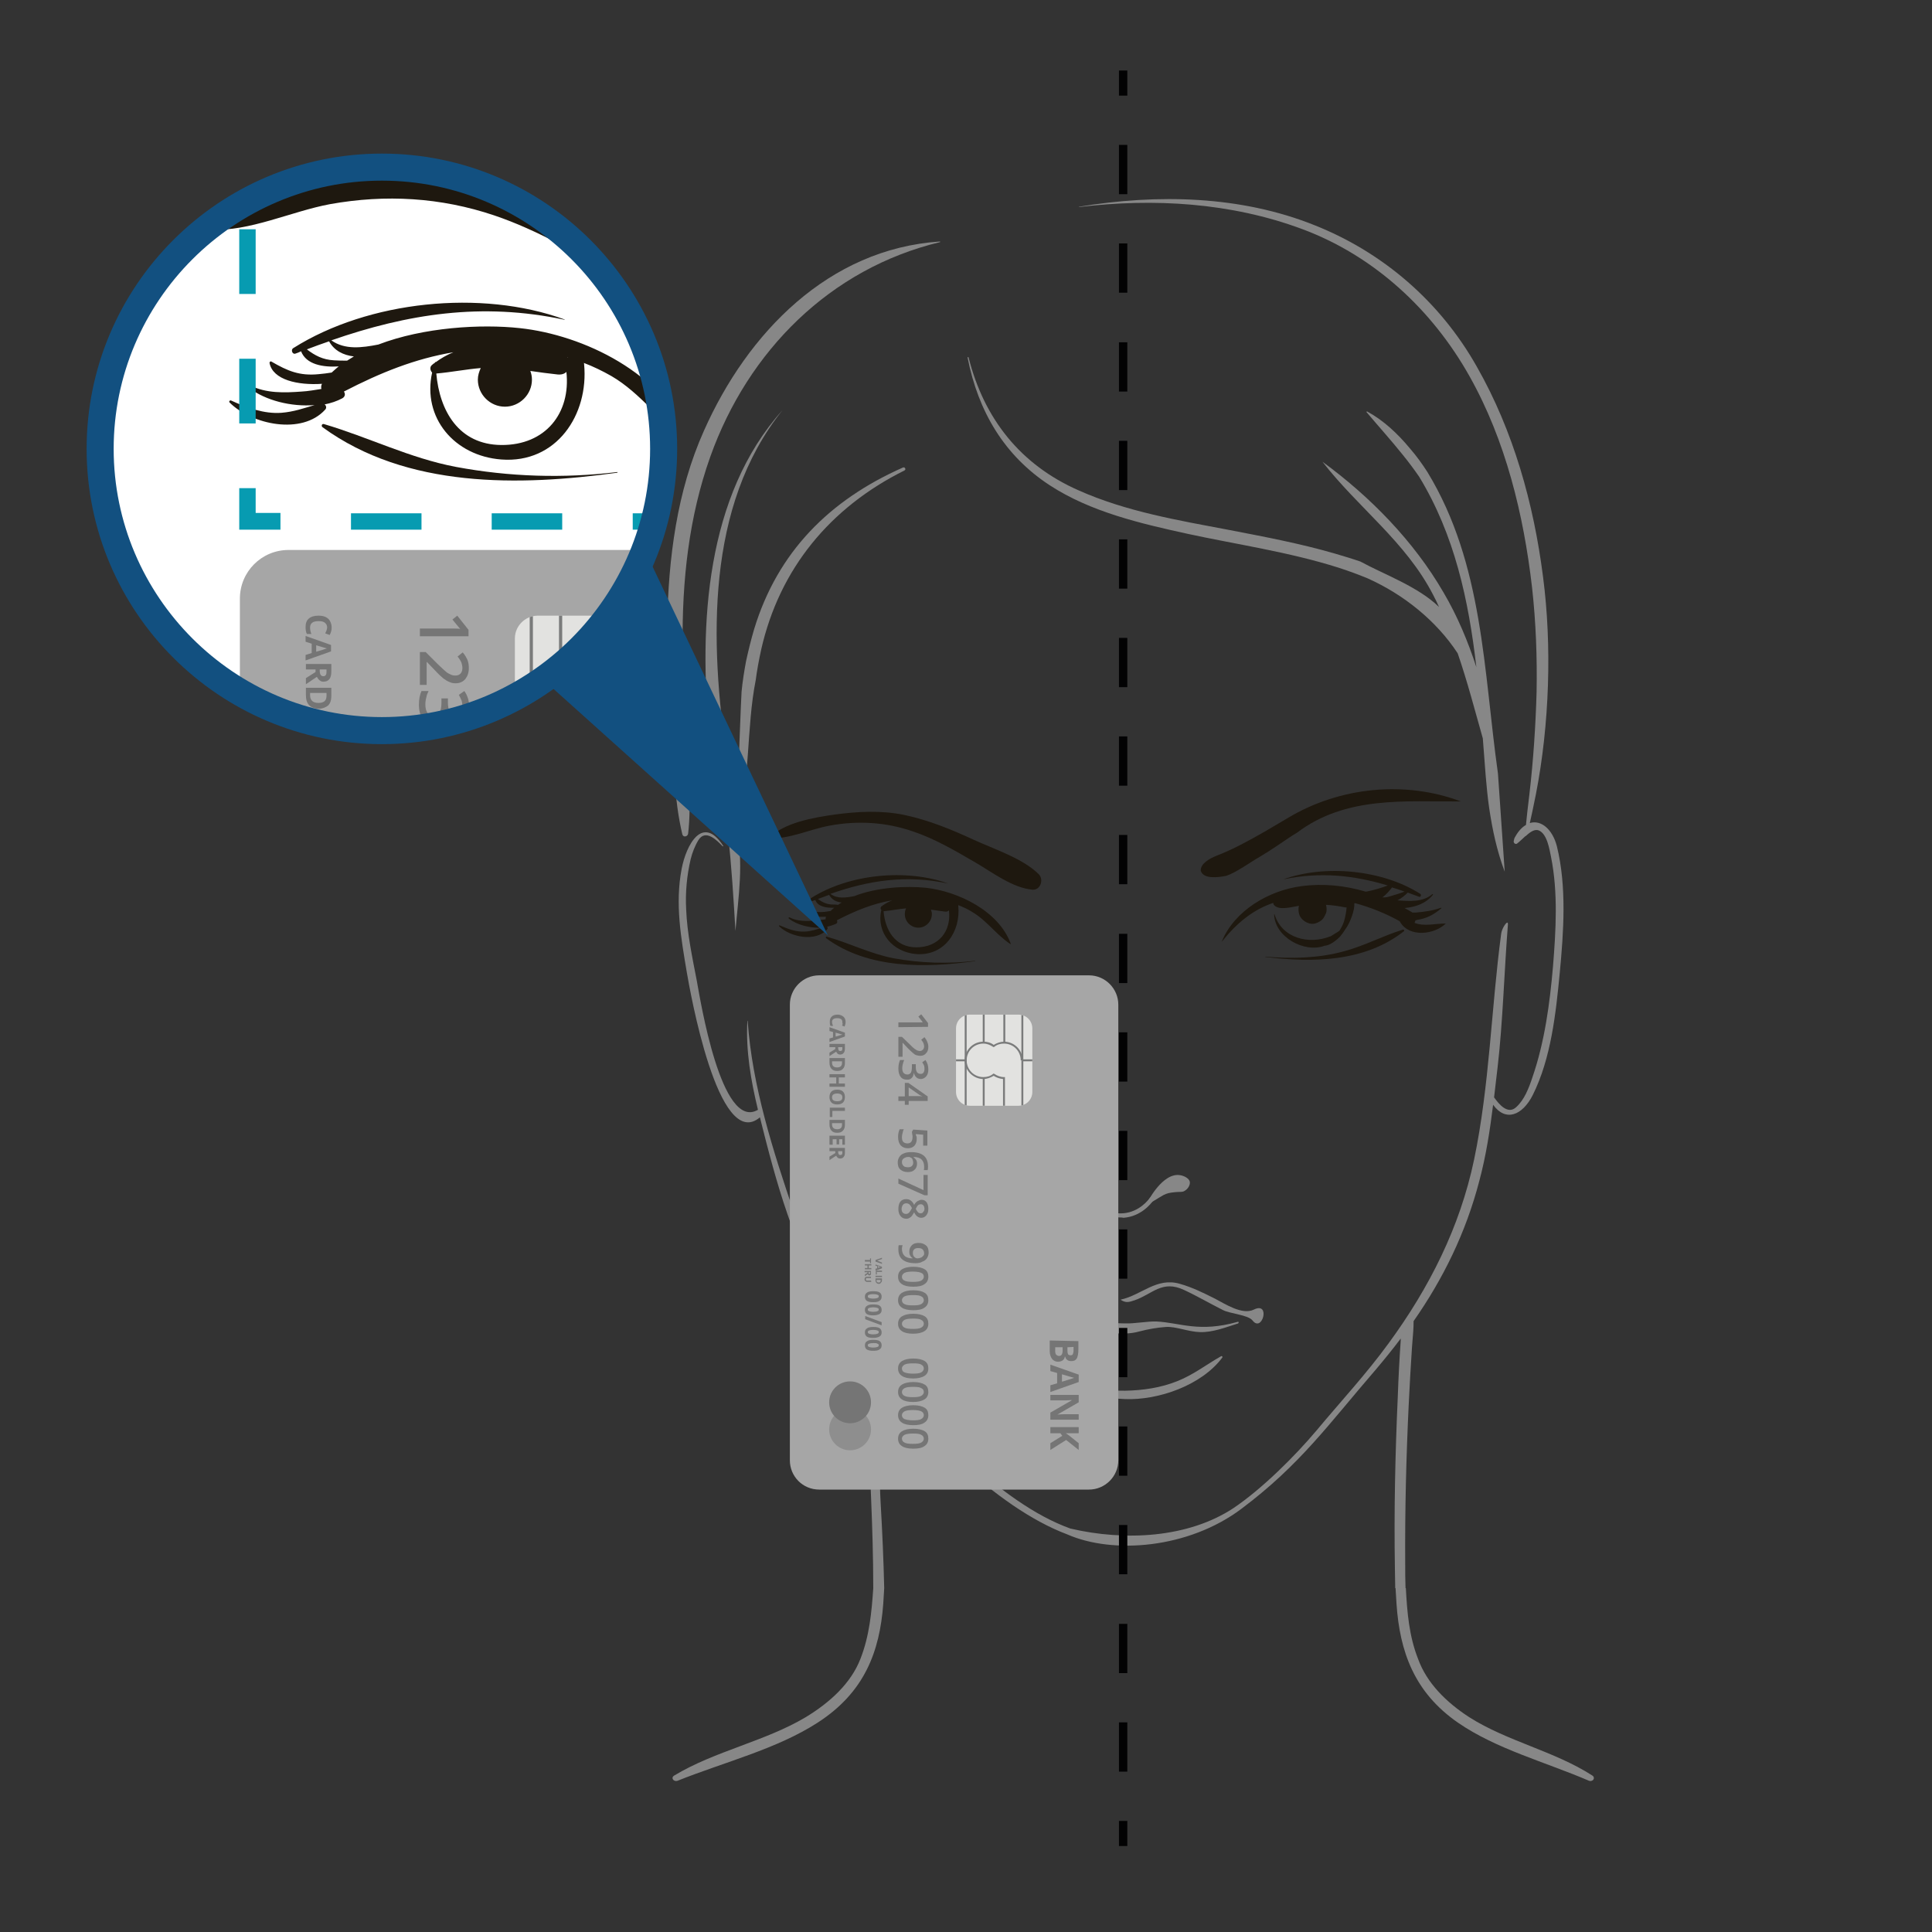 <?xml version="1.0" encoding="utf-8"?>
<!-- Generator: Adobe Illustrator 24.2.0, SVG Export Plug-In . SVG Version: 6.00 Build 0)  -->
<svg version="1.1" id="Vrstva_1" xmlns="http://www.w3.org/2000/svg" xmlns:xlink="http://www.w3.org/1999/xlink" x="0px" y="0px"
	 viewBox="0 0 600 600" style="enable-background:new 0 0 600 600;" xml:space="preserve">
<rect x="0" y="0" width="600" height="600" fill="#333333" stroke="none"/>
<style type="text/css">
	.st0{fill:#878787;}
	.st1{fill:#1E180F;}
	.st2{fill:#020203;}
	.st3{fill:#A6A6A6;}
	.st4{fill:#E2E2E0;}
	.st5{clip-path:url(#SVGID_3_);}
	.st6{fill:#7A7B7B;}
	.st7{fill:#757575;}
	.st8{fill:#8E8E8E;}
	.st9{fill:#125080;}
	.st10{clip-path:url(#SVGID_6_);fill:#FFFFFF;}
	.st11{clip-path:url(#SVGID_8_);}
	.st12{clip-path:url(#SVGID_10_);}
	.st13{fill:#079BB1;}
	.st14{clip-path:url(#SVGID_12_);fill:#079BB1;}
	.st15{clip-path:url(#SVGID_14_);}
	.st16{clip-path:url(#SVGID_16_);}
</style>
<path class="st0" d="M331.6,370.3c1.1,0.1,2,0.3,3,0.8c1.3,0.7,4.7,2.9,5,2.9h0.1c0,0,0.1,0,0.1-0.2c0-0.3-4.9-10-10.5-8.8
	c-0.2,0-2.5,0.6-2.8,2c-0.2,1,0.6,2.2,1.4,2.7C328.8,370.4,329.5,370,331.6,370.3z"/>
<path class="st0" d="M364.4,370.3c-1.1,0.1-2,0.3-3,0.8c-1.3,0.7-4.7,2.9-5,2.9h-0.1c0,0-0.1,0-0.1-0.2c0-0.3,4.9-10,10.5-8.8
	c0.2,0,2.5,0.6,2.8,2c0.2,1-0.6,2.2-1.4,2.7C367.2,370.4,366.5,370,364.4,370.3z"/>
<path class="st1" d="M315.5,409.3L315.5,409.3C315.4,409.3,315.4,409.3,315.5,409.3z"/>
<path class="st0" d="M271.2,493.2h3.4c-0.1,1.6-0.2,3.2-0.3,4.9c-1.1,14.8-5.8,27.5-20.4,36.9c-12.7,8.2-28.9,12.2-43.4,18
	c-1.3,0.5-2.3-0.9-1.1-1.6c12.6-7.6,28.2-10.6,40.8-18.1c7.6-4.6,14.1-10.6,17-18.1C270,508.1,270.7,500.7,271.2,493.2L271.2,493.2z
	"/>
<path class="st0" d="M436.6,493.2h-3.2c0.1,1.6,0.2,3.2,0.3,4.9c1,14.8,5.5,27.5,19.1,36.9c11.9,8.2,27.1,12.2,40.6,18
	c1.3,0.5,2.2-0.9,1.1-1.6c-11.8-7.6-26.4-10.6-38.2-18.1c-7.1-4.6-13.2-10.6-15.9-18.1C437.6,508.1,437,500.7,436.6,493.2
	L436.6,493.2z"/>
<g>
	<path class="st1" d="M436,289.2c0.2-0.2,0-0.6-0.3-0.5c-6.2,1.9-11.9,5-18.2,6.7c-7.9,2.2-16.4,2.4-24.5,1.7c-0.1,0-0.1,0.1,0,0.1
		C407.6,299,423.8,298.8,436,289.2z"/>
	<g>
		<path class="st1" d="M256.9,288.6c0.2-0.3,0.2-0.6-0.1-0.8c1-0.2,1.9-0.5,2.8-0.9c0.5-0.2,0.5-0.7,0.3-1.1
			c5.8-3,11.2-5.2,17.2-6.2c-1,0.4-2,0.9-2.8,1.5l0,0c0-0.1-0.1-0.1-0.1,0v0.1c-0.2,0.1-0.3,0.2-0.5,0.3c-0.3,0.3-0.3,0.8,0,1.1
			c-1.6,7.1,3.5,13.1,10.9,13.7c8.7,0.6,13.8-7,13-15c0-0.1,0-0.1,0-0.2c1.5,0.6,2.9,1.2,4.3,2.1c4.6,2.7,7.5,7.1,11.9,10
			c0.1,0,0.1,0,0.1-0.1c-3.7-10.2-16.4-16.3-26.4-17.4c-6.1-0.6-15.1-0.2-22.2,2.6c-2.6,0.5-5.3,0.9-7.4-0.7
			c11.9-4.2,23.6-6,36.6-3.2l0,0c-13-4.7-30.8-3-42.6,4.5c-0.4,0.3-0.2,1.1,0.4,0.9c0.3-0.1,0.6-0.2,0.9-0.3
			c0.8,2.1,3.4,2.5,5.9,2.4c-0.4,0.3-0.8,0.6-1.1,1c-0.7,0.1-1.4,0.2-2,0.3c-3,0.3-4.9-0.5-7.4-2c-0.2-0.1-0.3,0.1-0.3,0.2
			c0.5,2.7,4.4,3.5,8.2,3.3c-0.1,0.3-0.1,0.5-0.1,0.8c-1,0.1-2.1,0.3-3.1,0.4c-2.7,0.2-5.6,0.3-8.1-1c-0.3-0.1-0.4,0.2-0.2,0.4
			c2.6,2,6.7,3,10.3,2.8c-1.7,0.5-3.3,1.1-5.2,1.2c-2.8,0.2-5.4-0.8-7.9-1.9c-0.2-0.1-0.4,0.1-0.2,0.3
			C245.4,291,253.3,292.7,256.9,288.6z M284.6,294.2c-6.7,0-9.7-5.4-10.2-11.2c2.3-0.2,4.6-0.7,7-0.9c-0.3,0.6-0.4,1.2-0.4,1.8
			c0,2.3,1.9,4.2,4.2,4.2c2.3,0,4.2-1.9,4.2-4.2c0-0.5-0.1-0.9-0.3-1.4c1.4,0.2,2.8,0.4,4.3,0.6c0.6,0.1,1.1-0.1,1.3-0.4
			C295.5,289.2,291.5,294.2,284.6,294.2z M295,280.5C295,280.5,295,280.4,295,280.5C295,280.4,295,280.4,295,280.5L295,280.5z
			 M258.3,280.9c-1.8-0.1-3-0.8-4.3-1.7c1.2-0.4,2.3-0.9,3.5-1.3c0.8,1.5,2.2,2.2,3.9,2.4c-0.4,0.2-0.7,0.4-1.1,0.7
			C259.6,280.9,258.9,280.9,258.3,280.9z"/>
		<path class="st1" d="M257.7,256.4c8.7-1.6,17.4-1.1,25.8,1.8c6.9,2.3,13.3,6.1,19.5,9.7c5.3,3.1,11.4,7.8,17.6,8.4
			c2.6,0.2,3.6-3.2,2-4.8c-4.9-4.9-13.9-7.8-20.2-10.7c-6.9-3.2-14-6.1-21.5-7.7c-7.2-1.5-14.7-1.1-21.9-0.1
			c-6.4,0.9-15.5,2.5-20.1,7.2v0.1C245,260.7,251.6,257.5,257.7,256.4z"/>
		<path class="st1" d="M302.8,298.5c0.1,0,0.1-0.1,0-0.1c-8.5,1-17,0.7-25.3-0.8c-7.2-1.4-13.7-4.7-20.7-6.7
			c-0.3-0.1-0.5,0.3-0.2,0.5C269.7,301,287.4,300.6,302.8,298.5z"/>
	</g>
	<path class="st1" d="M449,286.8C449.1,286.7,449,286.7,449,286.8c-3.2,0-6.8,1-9.7-0.2c0.1-0.3,0.2-0.5,0.3-0.8
		c0.1,0,0.3,0,0.4-0.1c3.2-0.5,5.2-1.6,7.6-3.6c0.1-0.1,0-0.2-0.1-0.2c-2.4,0.9-5.3,1.3-7.8,1.5c-0.4,0-0.7,0-1.1,0l-0.1-0.1
		c-0.7-0.4-1.5-0.9-2.3-1.3c3.3-0.3,6.5-1.3,8.8-4.1c0.1-0.2-0.1-0.3-0.2-0.2c-2.9,2.5-7,2.2-10.8,1.9c1.2-0.6,2.3-1.5,3.2-2.4
		c1.2,0.4,2.3,0.9,3.5,1.3c0.5,0.2,0.8-0.6,0.4-0.9c-11.8-7.5-29.6-9.2-42.6-4.5c0,0,0,0.1,0,0c11.5-2.4,21.9-1.3,32.5,1.9
		c-2.2,0.8-4.5,1.5-6.7,1.9c-0.1,0-0.1,0-0.2,0c-6.4-1.9-13.2-2.6-19.9-1.7c-10.1,1.3-20.9,7.6-24.8,17.3l0,0c4.8-6,9.8-10,16-12.1
		c0,0.2,0.1,0.5,0.3,0.7c1.5,1.7,5.3,0.6,7.7,0.2c-0.3,1.1-0.1,2.5,0.4,3.4c0.9,1.5,3.1,2.7,4.9,2c0.4-0.1,0.7-0.3,1.1-0.5
		c1.1-0.6,1.5-1.5,2-2.6c0.3-0.8,0.2-1.8,0-2.6l0,0c2,0.1,4,0.4,6,0.8c0.1,0,0.3,0,0.4,0c-0.1,1.2-0.3,2.4-0.6,3.6
		c-0.3,1.3-0.9,2.5-1.6,3.6c-0.2,0.2-0.5,0.4-0.7,0.5c-0.7,0.4-1.4,0.9-2.1,1.3h-0.1c-6.5,2.6-15,0.7-17.3-6.9c0-0.1-0.1,0-0.1,0
		c0.1,7,9.3,12.2,15.7,9.8c1.8-0.1,3.9-1.9,4.9-3c0.5-0.6,1-1.3,1.5-2.1c0.2-0.3,0.4-0.6,0.6-0.9c0.9-1.5,2.3-4.8,2.2-7.1
		c0,0,0-0.1,0.1-0.1s0.1,0,0.2,0c4.8,1.3,9.5,3.2,13.8,5.6c0,0.1,0.1,0.2,0.1,0.2C437.7,291.3,445.6,290.2,449,286.8z M432.3,275.6
		c1.3,0.4,2.6,0.8,3.9,1.3c-1.6,0.6-3.3,1.1-5,1.6c-0.6,0.2-1.3,0.2-1.9,0.2C430.4,277.9,431.4,276.8,432.3,275.6z M403.4,281.5
		L403.4,281.5L403.4,281.5L403.4,281.5z M403.4,281.5L403.4,281.5L403.4,281.5L403.4,281.5z M403.3,282.3c0,0.2,0,0.4,0,0.6
		c0-0.1,0-0.2,0-0.3C403.3,282.5,403.3,282.4,403.3,282.3z"/>
	<path class="st1" d="M453.7,248.9c-17.2-6.5-37.5-4.6-53.7,5.1c-2.4,1.4-4.9,2.9-7.3,4.3c-4.9,2.8-9.8,5.5-15,7.5
		c-2,0.8-4.9,2.4-4.8,4.6c0.8,2.7,5.4,2.1,7.9,1.6c3.1-1,7.6-4.3,10.4-5.9c1.4-0.8,3.6-2.2,5.8-3.7c2.2-1.5,4.4-3,5.8-3.8
		C418,247.1,436.5,249,453.7,248.9z"/>
</g>
<path class="st0" d="M379.2,421.2c-4.6,2.6-8.5,5.7-13.5,7.7c-5.2,2.1-10.8,2.9-16.3,3c-5.1,0.1-10-1-14.7-2.7
	c-5.7-2-10-5.9-15.2-8.7c-0.1-0.1-0.3,0.1-0.2,0.2c5.8,9.6,19.6,13.4,30.1,13.8c10.4,0.4,23.8-4.3,30.2-12.9
	C379.8,421.3,379.4,421,379.2,421.2z"/>
<path class="st0" d="M389,410.1c3,3.9,5.7-6,0.4-3.4c-3.6,1.8-9-1.8-12.1-3.4c-3.6-1.8-7-3.5-10.9-4.6c-7.2-2.1-11.9,3.5-18.3,4.9
	c-0.1,0-0.1,0.1,0,0.1c1.6,1,2.5,0.7,4.3,0.1c5.5-1.9,8.5-6.4,15.3-3.2c4.1,1.9,8,4.2,12,6.2C381.9,408,387.6,408.3,389,410.1z"/>
<path class="st0" d="M384.4,410.5c-12,3.4-17.8,0.3-25.2-0.1c-2.9-0.1-6.8,0.7-9.8,0.6c-4.2-0.2-7.4,0-11.6,0.4
	c-5.2,0.5-11,1.2-16.2,0.8c-1.1-0.1-4.9-1.5-6.9-1.7c-0.5-0.2-1.1-0.3-1.7-0.4c3.3-1.2,6.5-3.3,8.8-4.6c4.2-2.3,8.4-4.9,13.3-5.5
	c3.7-0.4,7.6,2.7,11.3,3.2l0,0c-7.3-3.3-10.8-6-18.8-2.7c-6.5,2.7-11.9,6.3-18.5,8.1c-1.4-0.6-3-0.9-4.2,0.6
	c-0.5,0.6-0.6,1.9,0.3,2.3c1.7,0.7,2.9,0.2,4.5-0.4c2-0.8,4.5,0.6,6.5,0.7l0,0c3.3,1.1,8.8,2.2,11.3,2.2c3.1-0.1,6.1-0.7,9.1-0.8
	c3-0.1,5.8,0.6,8.8,0.8c2.8,0.2,5.6,0.3,8.4-0.5c2.7-0.7,5.4-1.2,8.3-1.4c3.1-0.2,6.9,1.5,10.6,1.6c4,0.1,8-1.5,11.8-2.7
	C384.8,410.8,384.7,410.4,384.4,410.5z"/>
<g>
	<path class="st0" d="M484.4,302.1c-1.2,12.5-2.7,26.6-8.4,38c-3.2,6.3-8.4,8.4-12.3,3c-1,8-2.2,15.9-4.3,23.7
		c-4.2,16.1-11.2,30.3-20.4,43.5c0,0.8,0,1.8-0.1,3.1c-0.1,1.7-0.3,3.4-0.4,5.1c-0.4,5.8-0.7,11.6-1,17.5
		c-0.8,16.5-1.2,33.1-1.1,49.6c0,2.5,0,5,0.1,7.6h-3.2c0-2-0.1-4-0.1-6.1c-0.3-17.8,0.1-35.7,0.9-53.5c0.2-5.7,0.5-11.5,0.9-17.2
		c0-0.2,0-0.5,0-0.7c-2.4,3.2-5,6.4-7.7,9.6c-14.7,17-23.4,29.5-41.8,43.3c-16.4,12.3-39.8,14.2-54.1,7.9
		c-22.6-8.5-46.5-33.8-58.4-50.7c-0.7-1-1.4-2-2.1-3c3.1,11.2,1.8,30.7,2.6,44.1c0.5,8.7,0.9,17.5,1.1,26.3h-3.4
		c0-9.5-0.3-19.1-0.7-28.6c-0.4-8.5-0.6-17.1-0.8-25.6c-0.2-6.4,0-13.1-1.1-19.5c-9.4-13.3-18.7-26.6-24-42.3
		c-3.4-9.8-6.1-20.2-8.6-30.2c-13,11-21.8-39.8-22.7-45c-1.8-10.7-3.7-21.3-1.6-32.2c1.4-7.4,6.5-17,12.9-7.1
		c0.1,0.1-0.1,0.2-0.2,0.1c-1.8-1.9-5.3-5.4-7.5-1.9c-1.1,1.8-1.9,3.9-2.4,5.9c-1.2,5.1-1.7,10.5-1.4,15.7
		c0.3,7.4,1.9,14.8,3.3,22.1c1.1,6,7.6,46.6,18.9,40.1c0.1,0,0.1,0,0.1,0c-2.2-9.1-3.8-18.3-3.3-27.6c0-0.1,0.1-0.1,0.1,0
		c1.4,20.2,7.9,40.4,14.4,59.5c5.9,17.5,16.4,32,26.9,47c8.7,12.3,16.4,20.8,27.8,30.8c9,7.9,19.7,16.2,31.1,20.3
		c17,4,36.6,2.9,50.6-6.3c8.8-5.9,19.1-16.1,25.9-24.2c7.5-9,15.5-17.6,22.4-27.1c12.6-17.2,22.1-36,26.5-57
		c4.8-23,5.3-46.8,8.4-70.1c0.2-1.8,2.2-4.7,2.1-2.9c-1.1,13.7-1.6,30.7-3.2,44.3c-0.4,3.1-0.7,6.3-1.1,9.4c1.5,2.1,4.2,5.4,6.8,3.1
		c2.6-2.3,4-6,5.1-9.3c3.8-11,5.4-22.9,6.4-34.5c0.9-11.1,1.6-22.9-0.6-33.9c-0.5-2.4-1.2-7.2-3.8-8.3c-1.2-0.5-2.6,0.4-3.9,1.6
		c-0.1,0.1-0.1,0.2-0.2,0.1c-1,0.9-2,1.9-2.7,2.4c-0.5,0.3-1.1-0.2-1-0.8c0.1-0.5,0.2-1,0.5-1.4c1-1.8,2.2-3,3.3-3.6
		c0.2-2.3,0.6-5.6,1.1-9.8c1.2-10.4,1.9-20.9,2.2-31.4c0.2-10.8-0.2-21.7-1.4-32.5c-2.6-22.6-8.2-45.7-19.4-65.6
		c-11.6-20.7-29.7-37.5-52.1-45.8c-22.1-8.2-46-9.6-69.2-6.8v-0.1c24.3-4,50.2-3.5,73.3,5.8c21.3,8.5,38.9,23.8,50.2,43.8
		c11.4,20,17.7,42.6,20.6,65.3c2.8,21.4,2,45.9-2.2,67.5c-0.8,3.9-1.4,6.9-1.9,9c3.6-1.1,7.1,2.1,8.4,7.2
		C486.6,275.4,485.6,289.4,484.4,302.1z"/>
	<path class="st0" d="M211.9,259.1c0.3,1.1,1.7,0.7,1.8-0.2c1.1-9.2-0.1-19.1-0.5-28.3c-0.5-10.1-1.1-20.3-1.2-30.4
		c-0.2-19.8,1.9-39.6,8.6-58.4c11.7-32.8,37.2-58.4,71.3-66.6c0.1,0,0.1-0.2,0-0.2c-34.6,2.3-59.8,28.4-73.3,58.8
		c-8.4,18.8-11,39.5-11.4,59.9c-0.2,10.8,0.2,21.8,1.1,32.5C209.2,237,209.4,248.6,211.9,259.1z"/>
	<path class="st0" d="M326,150.7c12.7,8.3,28.3,11.9,42.9,15.1c14.7,3.2,31.4,5.6,46.8,10.5c3.1,1,6.1,2.1,9,3.3
		c11.2,5,21.4,13.2,28,23.3c3,8.7,5.3,17.6,7.8,26.4c0.3,3.9,0.6,7.8,0.9,11.7c0.3,3.4,0.6,6.7,1.1,10.1c1,6.7,2.4,13.2,4.8,19.6
		c-0.5-6.9-0.9-13.6-1.4-20.4c-0.2-3.4-0.5-6.8-0.7-10.1c-4.5-31.9-4.5-65-21.9-93.6c-1.6-2.5-3.4-5-5.4-7.3
		c-3.9-4.7-8.3-8.8-13.3-11.5c-0.1-0.1-0.3,0.1-0.2,0.2c3.8,4.5,7.6,8.7,11.2,13.2c1.8,2.2,3.5,4.5,5.1,6.8
		c11.1,18.2,15.4,38.5,17.8,59.2c-2.6-8-5.9-15.9-10.2-23.2c-9.2-15.9-22.8-29.8-37.6-40.6c11.1,14.3,25.8,24.8,34.3,41.2
		c0.7,1.3,1.3,2.6,1.9,3.9c-6.6-6.4-17.1-10.1-24.4-14.1c-2.6-0.9-5.3-1.7-8-2.5c-10.7-3.1-21.8-5.2-32.7-7.3
		c-15.8-3-32-5.7-46.8-12.3c-18-7.9-29.4-22.2-34.2-41.3c-0.1-0.2-0.4-0.1-0.3,0.1C303.8,127.8,311.9,141.5,326,150.7z"/>
</g>
<path class="st0" d="M236.4,201.7c5.7-25.1,21.4-44.1,44.5-55.6c0.6-0.3,0.1-1.2-0.5-0.9c-22.8,10.1-38.9,26.2-46.2,50.2
	c-1,3.4-1.8,6.7-2.5,9.9c-0.6,3.2-1.1,6.4-1.4,9.5c-0.7,13.7-0.8,27.4-2.2,41.1c-0.3-1-0.7-2.1-1.2-3.1c0.2-1.5,0.3-3,0.3-4.2
	c-0.2-4.5-0.9-9-1.5-13.4c-5.2-35.7-6.6-78,17.3-107.8c-23.8,26.5-26,66.3-22.7,101c1,10.3,2.9,20.8,5.8,30.8
	c1.1,9.8,1.7,19.8,2.3,29.9c0.9-10.5,2.7-21.8,0.2-31.6c4.6-15.2,3.1-31.2,6.1-46.3C235.1,208.1,235.7,204.9,236.4,201.7z"/>
<path class="st0" d="M326.1,367.5"/>
<g>
	<path class="st0" d="M348,378.1c-6,0-9.6-4.5-10.1-5.2l-3.9-3l0.8-1l4.1,3.2c0.2,0.2,3.8,5.2,9.9,4.7c5-0.4,7.8-4.1,8.3-4.8
		l0.2-0.2l5.1-3.6l0.8,1.1l-5.1,3.6c-0.7,1-3.8,4.9-9.2,5.3C348.6,378.1,348.3,378.1,348,378.1z"/>
</g>
<g>
	<g>
		<g>
			<rect x="347.5" y="21.9" class="st2" width="2.6" height="7.8"/>
		</g>
	</g>
	<g>
		<g>
			<path class="st2" d="M350.1,550.2h-2.6v-15.3h2.6V550.2z M350.1,519.6h-2.6v-15.3h2.6V519.6z M350.1,488.9h-2.6v-15.3h2.6V488.9z
				 M350.1,458.3h-2.6V443h2.6V458.3z M350.1,427.7h-2.6v-15.3h2.6V427.7z M350.1,397.1h-2.6v-15.3h2.6V397.1z M350.1,366.5h-2.6
				v-15.3h2.6V366.5z M350.1,335.9h-2.6v-15.3h2.6V335.9z M350.1,305.3h-2.6V290h2.6V305.3z M350.1,274.6h-2.6v-15.3h2.6V274.6z
				 M350.1,244h-2.6v-15.3h2.6V244z M350.1,213.4h-2.6v-15.3h2.6V213.4z M350.1,182.8h-2.6v-15.3h2.6V182.8z M350.1,152.2h-2.6
				v-15.3h2.6V152.2z M350.1,121.6h-2.6v-15.3h2.6V121.6z M350.1,90.9h-2.6V75.6h2.6V90.9z M350.1,60.3h-2.6V45h2.6V60.3z"/>
		</g>
	</g>
	<g>
		<g>
			<rect x="347.5" y="565.5" class="st2" width="2.6" height="7.8"/>
		</g>
	</g>
</g>
<g>
	<path class="st3" d="M245.3,453.5V312c0-5,4.1-9.1,9.1-9.1h83.8c5,0,9.1,4.1,9.1,9.1v141.5c0,5-4.1,9.1-9.1,9.1h-83.8
		C249.3,462.6,245.3,458.5,245.3,453.5z"/>
	<g>
		<g>
			<g>
				<path id="SVGID_1_" class="st4" d="M296.9,339.1v-19.7c0-2.4,1.9-4.3,4.3-4.3h15.1c2.4,0,4.3,1.9,4.3,4.3v19.7
					c0,2.4-1.9,4.3-4.3,4.3h-15.1C298.8,343.4,296.9,341.5,296.9,339.1z"/>
			</g>
			<g>
				<defs>
					<path id="SVGID_2_" d="M296.9,339.1v-19.7c0-2.4,1.9-4.3,4.3-4.3h15.1c2.4,0,4.3,1.9,4.3,4.3v19.7c0,2.4-1.9,4.3-4.3,4.3h-15.1
						C298.8,343.4,296.9,341.5,296.9,339.1z"/>
				</defs>
				<clipPath id="SVGID_3_">
					<use xlink:href="#SVGID_2_"  style="overflow:visible;"/>
				</clipPath>
				<g class="st5">
					<g>
						<rect x="299.6" y="315.1" class="st6" width="0.6" height="28.3"/>
					</g>
					<g>
						<rect x="317.2" y="315.1" class="st6" width="0.6" height="14.1"/>
					</g>
					<g>
						<rect x="317.2" y="329.3" class="st6" width="0.6" height="14.1"/>
					</g>
					<g>
						<rect x="305.2" y="334.8" class="st6" width="0.6" height="8.6"/>
					</g>
					<g>
						<rect x="305.2" y="315.1" class="st6" width="0.6" height="8.6"/>
					</g>
					<g>
						<path class="st6" d="M299.6,329.3c0-3.2,2.6-5.8,5.8-5.8c1.2,0,2.3,0.3,3.2,1c1-0.6,2.1-1,3.2-1c3.2,0,5.8,2.6,5.8,5.8H317
							c0-2.9-2.3-5.2-5.2-5.2c-1.1,0-2.2,0.3-3,1l-0.2,0.1l-0.2-0.1c-0.9-0.6-1.9-1-3-1c-2.9,0-5.2,2.3-5.2,5.2
							c0,2.9,2.3,5.2,5.2,5.2c1.1,0,2.2-0.3,3-1l0.2-0.1l0.2,0.1c0.9,0.6,1.9,1,3,1h0.3v8.9h-0.6v-8.3c-1-0.1-2-0.4-2.9-1
							c-1,0.6-2.1,1-3.2,1C302.3,335.1,299.6,332.5,299.6,329.3z"/>
					</g>
					<g>
						<rect x="311.6" y="315.1" class="st6" width="0.6" height="8.6"/>
					</g>
					<g>
						<rect x="317.5" y="329" class="st6" width="3.1" height="0.6"/>
					</g>
					<g>
						<rect x="296.9" y="329" class="st6" width="3.1" height="0.6"/>
					</g>
				</g>
			</g>
		</g>
	</g>
	<g>
		<g>
			<path class="st7" d="M334.9,416.5v2.7c0,1.2-0.2,2.1-0.5,2.7c-0.4,0.6-0.9,0.8-1.7,0.8c-0.5,0-1-0.1-1.3-0.4
				c-0.3-0.2-0.5-0.6-0.6-1h-0.1c-0.1,0.6-0.4,1-0.7,1.2c-0.3,0.2-0.8,0.4-1.4,0.4c-0.8,0-1.4-0.3-1.9-0.9c-0.4-0.6-0.7-1.4-0.7-2.4
				v-3.3L334.9,416.5z M331.5,418.4v1.1c0,0.5,0.1,0.9,0.2,1.1c0.2,0.2,0.4,0.3,0.8,0.3c0.3,0,0.6-0.1,0.7-0.4
				c0.1-0.2,0.2-0.6,0.2-1.2v-1L331.5,418.4z M330,418.4h-2.3v1.2c0,0.5,0.1,0.9,0.3,1.1s0.5,0.4,0.9,0.4c0.7,0,1.1-0.5,1.1-1.6
				V418.4z"/>
			<path class="st7" d="M326.2,430.2l2.1-0.6v-3.2l-2.1-0.6v-2l8.8,3.1v2.3l-8.8,3.1V430.2z M329.8,429.1c1.9-0.6,3-0.9,3.2-1
				s0.4-0.1,0.6-0.2c-0.5-0.1-1.8-0.5-3.8-1.1L329.8,429.1L329.8,429.1z"/>
			<path class="st7" d="M326.2,441.1v-2.4l6.6-3.8v-0.1c-1.2,0.1-2,0.1-2.5,0.1h-4.1v-1.7h8.8v2.3l-6.6,3.8l0,0
				c1.1-0.1,1.9-0.1,2.4-0.1h4.2v1.7h-8.8V441.1z"/>
			<path class="st7" d="M326.2,450.3v-2.1l3.7-2.3l-0.6-0.8h-3.1v-1.9h8.8v1.9h-4l1,0.7l3,2.4v2.1l-3.9-3.1L326.2,450.3z"/>
		</g>
		<g>
			<path class="st7" d="M279,319v-1.5h5.9c0.7,0,1.3,0,1.7,0c-0.1-0.1-0.2-0.2-0.3-0.4c-0.1-0.1-0.5-0.6-1.1-1.4l0.9-0.7l2.1,2.7
				v1.2L279,319L279,319z"/>
			<path class="st7" d="M279,328.2V322h1.1l2.4,2.3c0.7,0.7,1.2,1.2,1.5,1.4c0.3,0.2,0.6,0.4,0.8,0.5c0.3,0.1,0.5,0.2,0.8,0.2
				c0.4,0,0.7-0.1,1-0.4c0.2-0.2,0.4-0.6,0.4-1c0-0.3-0.1-0.7-0.2-1s-0.4-0.7-0.7-1.1l1-0.8c0.4,0.5,0.7,1,0.9,1.5
				c0.2,0.5,0.3,1,0.3,1.5c0,0.8-0.2,1.5-0.7,2c-0.4,0.5-1,0.8-1.8,0.8c-0.4,0-0.8-0.1-1.2-0.2c-0.4-0.1-0.8-0.4-1.1-0.7
				c-0.4-0.3-0.9-0.8-1.6-1.5l-1.5-1.6h-0.1v4.3L279,328.2L279,328.2z"/>
			<path class="st7" d="M286,335.1c-0.6,0-1.1-0.2-1.4-0.5c-0.4-0.3-0.6-0.8-0.8-1.4l0,0c-0.1,0.7-0.3,1.3-0.7,1.6
				c-0.4,0.4-0.8,0.5-1.4,0.5c-0.9,0-1.6-0.3-2-0.9c-0.5-0.6-0.7-1.5-0.7-2.6c0-1,0.2-1.9,0.5-2.6h1.3c-0.2,0.4-0.3,0.8-0.4,1.2
				c-0.1,0.4-0.2,0.8-0.2,1.2c0,0.7,0.1,1.2,0.4,1.6c0.3,0.3,0.7,0.5,1.2,0.5s0.8-0.2,1.1-0.6c0.2-0.4,0.3-1,0.3-1.8v-0.8h1.2v0.8
				c0,1.5,0.5,2.2,1.5,2.2c0.4,0,0.7-0.1,0.9-0.4c0.2-0.3,0.3-0.6,0.3-1.1c0-0.3,0-0.7-0.1-1s-0.3-0.7-0.6-1.1l1-0.7
				c0.6,0.8,0.9,1.8,0.9,2.9c0,0.9-0.2,1.6-0.6,2.1S286.7,335.1,286,335.1z"/>
			<path class="st7" d="M281,343.1v-1.2h-2v-1.4h2v-4.2h1.1l6,4.2v1.4h-5.9v1.2H281z M282.2,340.4h2.3c0.8,0,1.5,0,2,0.1l0,0
				c-0.3-0.1-0.6-0.3-1-0.5l-3.3-2.3V340.4z"/>
			<path class="st7" d="M284.7,353.6c0,0.9-0.2,1.6-0.7,2.2c-0.5,0.5-1.1,0.8-2,0.8c-1,0-1.7-0.3-2.3-0.9c-0.5-0.6-0.8-1.5-0.8-2.6
				c0-1,0.2-1.8,0.5-2.4h1.3c-0.2,0.3-0.3,0.7-0.4,1.2c-0.1,0.4-0.2,0.8-0.2,1.2c0,0.7,0.1,1.2,0.4,1.5s0.7,0.5,1.3,0.5
				c1.1,0,1.6-0.7,1.6-2.1c0-0.2,0-0.4-0.1-0.7c0-0.3-0.1-0.5-0.1-0.8l0.4-0.7l4.4,0.3v4.7h-1.3v-3.4l-2.3-0.2
				c0,0.1,0.1,0.3,0.1,0.5C284.7,353,284.7,353.2,284.7,353.6z"/>
			<path class="st7" d="M282.9,357.8c3.6,0,5.3,1.5,5.3,4.4c0,0.5,0,0.8-0.1,1.2h-1.2c0.1-0.3,0.1-0.7,0.1-1.1c0-1-0.3-1.7-0.8-2.2
				s-1.4-0.8-2.5-0.8v0.1c0.3,0.2,0.6,0.5,0.8,0.8s0.3,0.8,0.3,1.2c0,0.8-0.3,1.5-0.8,1.9c-0.5,0.5-1.2,0.7-2.1,0.7
				c-1,0-1.7-0.3-2.3-0.8c-0.6-0.5-0.8-1.3-0.8-2.2c0-0.7,0.2-1.2,0.5-1.7s0.8-0.9,1.4-1.1C281.4,357.9,282.1,357.8,282.9,357.8z
				 M280.1,360.9c0,0.5,0.2,0.9,0.5,1.2c0.3,0.3,0.8,0.4,1.4,0.4c0.5,0,0.9-0.1,1.2-0.4c0.3-0.3,0.4-0.6,0.4-1.1
				c0-0.3-0.1-0.6-0.2-0.9s-0.3-0.5-0.6-0.6c-0.2-0.2-0.5-0.2-0.7-0.2c-0.6,0-1.1,0.2-1.5,0.5C280.3,360,280.1,360.4,280.1,360.9z"
				/>
			<path class="st7" d="M279,366l7.8,3.6v-4.7h1.3v6.3h-1l-8.1-3.6L279,366L279,366z"/>
			<path class="st7" d="M288.3,375.4c0,0.9-0.2,1.5-0.6,2s-0.9,0.8-1.6,0.8c-0.9,0-1.7-0.6-2.2-1.7c-0.4,0.7-0.7,1.2-1.1,1.5
				s-0.8,0.5-1.3,0.5c-0.8,0-1.4-0.3-1.8-0.8c-0.5-0.6-0.7-1.3-0.7-2.2c0-1,0.2-1.8,0.6-2.3s1-0.8,1.8-0.8c0.5,0,1,0.1,1.4,0.4
				s0.8,0.7,1.1,1.4c0.3-0.6,0.7-1,1.1-1.2s0.8-0.4,1.2-0.4c0.7,0,1.2,0.3,1.6,0.8C288.1,373.9,288.3,374.5,288.3,375.4z
				 M281.4,373.7c-0.4,0-0.8,0.2-1,0.5s-0.4,0.7-0.4,1.2s0.1,1,0.4,1.2c0.2,0.3,0.6,0.4,1,0.4c0.3,0,0.6-0.1,0.9-0.4
				s0.5-0.7,0.8-1.2l0.1-0.2c-0.2-0.5-0.5-0.9-0.8-1.2C282.1,373.8,281.8,373.7,281.4,373.7z M287.1,375.4c0-0.4-0.1-0.7-0.3-1
				c-0.2-0.3-0.5-0.4-0.8-0.4c-0.2,0-0.4,0-0.6,0.1s-0.3,0.2-0.5,0.4c-0.1,0.2-0.3,0.5-0.5,0.9c0.2,0.5,0.5,0.8,0.7,1.1
				c0.2,0.2,0.5,0.3,0.8,0.3c0.4,0,0.6-0.1,0.8-0.4C287,376.1,287.1,375.8,287.1,375.4z"/>
			<path class="st7" d="M284.3,392.3c-1.8,0-3.1-0.4-4-1.1s-1.3-1.8-1.3-3.3c0-0.6,0-0.9,0.1-1.2h1.2c-0.1,0.4-0.2,0.7-0.2,1.1
				c0,1,0.3,1.7,0.8,2.2s1.4,0.8,2.5,0.8v-0.1c-0.4-0.2-0.6-0.5-0.8-0.9c-0.2-0.3-0.2-0.8-0.2-1.2c0-0.8,0.3-1.4,0.8-1.9
				s1.2-0.7,2.1-0.7c1,0,1.7,0.3,2.3,0.8c0.6,0.5,0.8,1.3,0.8,2.2c0,0.6-0.2,1.2-0.5,1.7s-0.8,0.9-1.4,1.1
				C285.8,392.2,285.1,392.3,284.3,392.3z M287,389.2c0-0.5-0.2-0.9-0.5-1.2c-0.3-0.3-0.8-0.4-1.4-0.4c-0.5,0-0.9,0.1-1.2,0.4
				c-0.3,0.3-0.4,0.6-0.4,1.1s0.1,0.9,0.4,1.2c0.3,0.3,0.6,0.5,1,0.5s0.7-0.1,1-0.2s0.6-0.3,0.8-0.6C287,389.8,287,389.5,287,389.2z
				"/>
			<path class="st7" d="M283.6,399.6c-1.6,0-2.8-0.3-3.5-0.8c-0.8-0.5-1.2-1.3-1.2-2.3s0.4-1.8,1.2-2.3c0.8-0.5,2-0.8,3.5-0.8
				c1.6,0,2.8,0.3,3.6,0.8c0.8,0.5,1.1,1.3,1.1,2.3s-0.4,1.8-1.2,2.3C286.3,399.4,285.1,399.6,283.6,399.6z M283.6,394.9
				c-1.2,0-2.1,0.1-2.7,0.4c-0.5,0.3-0.8,0.7-0.8,1.2c0,0.6,0.3,1,0.8,1.2c0.5,0.3,1.4,0.4,2.6,0.4s2.1-0.1,2.6-0.4s0.8-0.7,0.8-1.2
				c0-0.6-0.3-1-0.8-1.2C285.7,395.1,284.8,394.9,283.6,394.9z"/>
			<path class="st7" d="M283.6,406.9c-1.6,0-2.8-0.3-3.5-0.8c-0.8-0.5-1.2-1.3-1.2-2.3s0.4-1.8,1.2-2.3c0.8-0.5,2-0.8,3.5-0.8
				c1.6,0,2.8,0.3,3.6,0.8c0.8,0.5,1.1,1.3,1.1,2.3s-0.4,1.8-1.2,2.3C286.3,406.7,285.1,406.9,283.6,406.9z M283.6,402.2
				c-1.2,0-2.1,0.1-2.7,0.4c-0.5,0.3-0.8,0.7-0.8,1.2s0.3,1,0.8,1.2c0.5,0.3,1.4,0.4,2.6,0.4s2.1-0.1,2.6-0.4s0.8-0.7,0.8-1.2
				s-0.3-1-0.8-1.2C285.7,402.3,284.8,402.2,283.6,402.2z"/>
			<path class="st7" d="M283.6,414.2c-1.6,0-2.8-0.3-3.5-0.8c-0.8-0.5-1.2-1.3-1.2-2.3s0.4-1.8,1.2-2.3c0.8-0.5,2-0.8,3.5-0.8
				c1.6,0,2.8,0.3,3.6,0.8c0.8,0.5,1.1,1.3,1.1,2.3s-0.4,1.8-1.2,2.3C286.3,413.9,285.1,414.2,283.6,414.2z M283.6,409.5
				c-1.2,0-2.1,0.1-2.7,0.4c-0.5,0.3-0.8,0.7-0.8,1.2s0.3,1,0.8,1.2c0.5,0.3,1.4,0.4,2.6,0.4s2.1-0.1,2.6-0.4s0.8-0.7,0.8-1.2
				s-0.3-1-0.8-1.2C285.7,409.6,284.8,409.5,283.6,409.5z"/>
			<path class="st7" d="M283.6,428.1c-1.6,0-2.8-0.3-3.5-0.8c-0.8-0.5-1.2-1.3-1.2-2.3s0.4-1.8,1.2-2.3c0.8-0.5,2-0.8,3.5-0.8
				c1.6,0,2.8,0.3,3.6,0.8c0.8,0.5,1.1,1.3,1.1,2.3s-0.4,1.8-1.2,2.3C286.3,427.8,285.1,428.1,283.6,428.1z M283.6,423.4
				c-1.2,0-2.1,0.1-2.7,0.4c-0.5,0.3-0.8,0.7-0.8,1.2c0,0.6,0.3,1,0.8,1.2s1.4,0.4,2.6,0.4s2.1-0.1,2.6-0.4s0.8-0.7,0.8-1.2
				s-0.3-1-0.8-1.2C285.7,423.5,284.8,423.4,283.6,423.4z"/>
			<path class="st7" d="M283.6,435.4c-1.6,0-2.8-0.3-3.5-0.8c-0.8-0.5-1.2-1.3-1.2-2.3s0.4-1.8,1.2-2.3c0.8-0.5,2-0.8,3.5-0.8
				c1.6,0,2.8,0.3,3.6,0.8c0.8,0.5,1.1,1.3,1.1,2.3s-0.4,1.8-1.2,2.3S285.1,435.4,283.6,435.4z M283.6,430.7c-1.2,0-2.1,0.1-2.7,0.4
				c-0.5,0.3-0.8,0.7-0.8,1.2s0.3,1,0.8,1.2c0.5,0.3,1.4,0.4,2.6,0.4s2.1-0.1,2.6-0.4s0.8-0.7,0.8-1.2c0-0.6-0.3-1-0.8-1.2
				C285.7,430.8,284.8,430.7,283.6,430.7z"/>
			<path class="st7" d="M283.6,442.6c-1.6,0-2.8-0.3-3.5-0.8c-0.8-0.5-1.2-1.3-1.2-2.3s0.4-1.8,1.2-2.3c0.8-0.5,2-0.8,3.5-0.8
				c1.6,0,2.8,0.3,3.6,0.8c0.8,0.5,1.1,1.3,1.1,2.3s-0.4,1.8-1.2,2.3C286.3,442.4,285.1,442.6,283.6,442.6z M283.6,437.9
				c-1.2,0-2.1,0.1-2.7,0.4c-0.5,0.3-0.8,0.7-0.8,1.2s0.3,1,0.8,1.2s1.4,0.4,2.6,0.4s2.1-0.1,2.6-0.4s0.8-0.7,0.8-1.2
				s-0.3-1-0.8-1.2C285.7,438.1,284.8,437.9,283.6,437.9z"/>
			<path class="st7" d="M283.6,449.9c-1.6,0-2.8-0.3-3.5-0.8c-0.8-0.5-1.2-1.3-1.2-2.3s0.4-1.8,1.2-2.3c0.8-0.5,2-0.8,3.5-0.8
				c1.6,0,2.8,0.3,3.6,0.8c0.8,0.5,1.1,1.3,1.1,2.3s-0.4,1.8-1.2,2.3C286.3,449.7,285.1,449.9,283.6,449.9z M283.6,445.2
				c-1.2,0-2.1,0.1-2.7,0.4c-0.5,0.3-0.8,0.7-0.8,1.2s0.3,1,0.8,1.2c0.5,0.3,1.4,0.4,2.6,0.4s2.1-0.1,2.6-0.4s0.8-0.7,0.8-1.2
				s-0.3-1-0.8-1.2C285.7,445.3,284.8,445.2,283.6,445.2z"/>
		</g>
		<g>
			<path class="st7" d="M261.6,317.4c0-0.4-0.1-0.7-0.4-0.9s-0.7-0.3-1.2-0.3c-1.1,0-1.6,0.4-1.6,1.2c0,0.3,0.1,0.7,0.3,1.2h-0.8
				c-0.2-0.4-0.2-0.8-0.2-1.3c0-0.7,0.2-1.2,0.6-1.6s1-0.6,1.8-0.6c0.5,0,0.9,0.1,1.3,0.3c0.4,0.2,0.7,0.4,0.9,0.8
				c0.2,0.3,0.3,0.7,0.3,1.2s-0.1,0.9-0.3,1.4l-0.8-0.3c0.1-0.2,0.2-0.4,0.2-0.5C261.6,317.7,261.6,317.5,261.6,317.4z"/>
			<path class="st7" d="M257.6,322.5l1.1-0.3v-1.7l-1.1-0.3V319l4.8,1.7v1.2l-4.8,1.7V322.5z M259.6,321.9c1-0.3,1.6-0.5,1.7-0.5
				s0.2-0.1,0.3-0.1c-0.3-0.1-1-0.3-2.1-0.6v1.2H259.6z"/>
			<path class="st7" d="M259.4,325.2h-1.8v-1h4.8v1.4c0,0.6-0.1,1.1-0.4,1.4c-0.2,0.3-0.6,0.5-1.1,0.5c-0.3,0-0.5-0.1-0.7-0.2
				c-0.2-0.2-0.4-0.4-0.5-0.7c-1.1,0.7-1.8,1.2-2.1,1.4v-1.1l1.8-1.1L259.4,325.2L259.4,325.2z M260.3,325.2v0.3
				c0,0.3,0.1,0.6,0.2,0.7c0.1,0.2,0.3,0.2,0.5,0.2s0.4-0.1,0.5-0.2c0.1-0.2,0.1-0.4,0.1-0.7v-0.3H260.3z"/>
			<path class="st7" d="M260,332.6c-0.8,0-1.4-0.2-1.8-0.7c-0.4-0.4-0.6-1.1-0.6-1.9v-1.4h4.8v1.5c0,0.8-0.2,1.4-0.6,1.8
				C261.4,332.4,260.8,332.6,260,332.6z M260,331.5c1,0,1.5-0.5,1.5-1.4v-0.5h-3.1v0.4C258.4,331.1,259,331.5,260,331.5z"/>
			<path class="st7" d="M257.6,337.5v-1h2.1v-1.9h-2.1v-1h4.8v1h-1.9v1.9h1.9v1H257.6z"/>
			<path class="st7" d="M260,343c-0.8,0-1.4-0.2-1.8-0.6s-0.6-1-0.6-1.7s0.2-1.3,0.6-1.7c0.4-0.4,1-0.6,1.8-0.6s1.4,0.2,1.8,0.6
				s0.6,1,0.6,1.7s-0.2,1.3-0.6,1.7C261.4,342.8,260.8,343,260,343z M260,339.6c-0.5,0-0.9,0.1-1.2,0.3c-0.3,0.2-0.4,0.5-0.4,0.9
				c0,0.8,0.5,1.2,1.6,1.2s1.6-0.4,1.6-1.2c0-0.4-0.1-0.7-0.4-0.9C260.9,339.7,260.5,339.6,260,339.6z"/>
			<path class="st7" d="M257.6,344h4.8v1h-3.9v1.9h-0.8V344H257.6z"/>
			<path class="st7" d="M260,351.8c-0.8,0-1.4-0.2-1.8-0.7c-0.4-0.4-0.6-1.1-0.6-1.9v-1.4h4.8v1.5c0,0.8-0.2,1.4-0.6,1.8
				C261.4,351.6,260.8,351.8,260,351.8z M260,350.7c1,0,1.5-0.5,1.5-1.4v-0.5h-3.1v0.4C258.4,350.2,259,350.7,260,350.7z"/>
			<path class="st7" d="M257.6,355.5v-2.8h4.8v2.8h-0.8v-1.7h-1v1.6h-0.8v-1.6h-1.2v1.7H257.6z"/>
			<path class="st7" d="M259.4,357.5h-1.8v-1h4.8v1.4c0,0.6-0.1,1.1-0.4,1.4c-0.2,0.3-0.6,0.5-1.1,0.5c-0.3,0-0.5-0.1-0.7-0.2
				c-0.2-0.2-0.4-0.4-0.5-0.7c-1.1,0.7-1.8,1.2-2.1,1.4v-1.1l1.8-1.1L259.4,357.5L259.4,357.5z M260.3,357.5v0.3
				c0,0.3,0.1,0.6,0.2,0.7c0.1,0.2,0.3,0.2,0.5,0.2s0.4-0.1,0.5-0.2c0.1-0.2,0.1-0.4,0.1-0.7v-0.3H260.3z"/>
		</g>
		<g>
			<path class="st7" d="M271.2,404.4c-0.9,0-1.5-0.1-2-0.4c-0.4-0.3-0.6-0.7-0.6-1.3c0-0.6,0.2-1,0.7-1.3c0.4-0.3,1.1-0.4,1.9-0.4
				c0.9,0,1.6,0.1,2,0.4s0.6,0.7,0.6,1.3c0,0.6-0.2,1-0.7,1.3C272.7,404.3,272.1,404.4,271.2,404.4z M271.2,401.9
				c-0.6,0-1.1,0.1-1.3,0.2c-0.3,0.1-0.4,0.3-0.4,0.5s0.1,0.4,0.4,0.5s0.7,0.2,1.3,0.2c0.6,0,1.1-0.1,1.3-0.2
				c0.3-0.1,0.4-0.3,0.4-0.5c0-0.3-0.1-0.4-0.4-0.5C272.3,402,271.8,401.9,271.2,401.9z"/>
			<path class="st7" d="M271.2,408.5c-0.9,0-1.5-0.1-2-0.4c-0.4-0.3-0.6-0.7-0.6-1.3c0-0.6,0.2-1,0.7-1.3c0.4-0.3,1.1-0.4,1.9-0.4
				c0.9,0,1.6,0.1,2,0.4s0.6,0.7,0.6,1.3c0,0.6-0.2,1-0.7,1.3C272.7,408.3,272.1,408.5,271.2,408.5z M271.2,406
				c-0.6,0-1.1,0.1-1.3,0.2c-0.3,0.1-0.4,0.3-0.4,0.5s0.1,0.4,0.4,0.5s0.7,0.2,1.3,0.2c0.6,0,1.1-0.1,1.3-0.2
				c0.3-0.1,0.4-0.3,0.4-0.5c0-0.3-0.1-0.4-0.4-0.5C272.3,406.1,271.8,406,271.2,406z"/>
			<path class="st7" d="M273.8,411.6l-5.1-1.9v-1l5.1,1.9V411.6z"/>
			<path class="st7" d="M271.2,415.5c-0.9,0-1.5-0.1-2-0.4c-0.4-0.3-0.6-0.7-0.6-1.3c0-0.6,0.2-1,0.7-1.3c0.4-0.3,1.1-0.4,1.9-0.4
				c0.9,0,1.6,0.1,2,0.4s0.6,0.7,0.6,1.3c0,0.6-0.2,1-0.7,1.3C272.7,415.3,272.1,415.5,271.2,415.5z M271.2,413
				c-0.6,0-1.1,0.1-1.3,0.2c-0.3,0.1-0.4,0.3-0.4,0.5s0.1,0.4,0.4,0.5s0.7,0.2,1.3,0.2c0.6,0,1.1-0.1,1.3-0.2
				c0.3-0.1,0.4-0.3,0.4-0.5c0-0.3-0.1-0.4-0.4-0.5C272.3,413.1,271.8,413,271.2,413z"/>
			<path class="st7" d="M271.2,419.5c-0.9,0-1.5-0.1-2-0.4c-0.4-0.3-0.6-0.7-0.6-1.3c0-0.6,0.2-1,0.7-1.3c0.4-0.3,1.1-0.4,1.9-0.4
				c0.9,0,1.6,0.1,2,0.4s0.6,0.7,0.6,1.3c0,0.6-0.2,1-0.7,1.3C272.7,419.4,272.1,419.5,271.2,419.5z M271.2,417.1
				c-0.6,0-1.1,0.1-1.3,0.2c-0.3,0.1-0.4,0.3-0.4,0.5s0.1,0.4,0.4,0.5s0.7,0.2,1.3,0.2c0.6,0,1.1-0.1,1.3-0.2
				c0.3-0.1,0.4-0.3,0.4-0.5c0-0.3-0.1-0.4-0.4-0.5C272.3,417.1,271.8,417.1,271.2,417.1z"/>
		</g>
		<g>
			<path class="st7" d="M273.9,392.1v0.4l-2-0.7v-0.5l2-0.7v0.4l-1.2,0.4c-0.1,0-0.1,0-0.2,0.1c-0.1,0-0.2,0-0.2,0
				c0.1,0,0.2,0,0.4,0.1L273.9,392.1z"/>
			<path class="st7" d="M271.9,394l0.5-0.1v-0.7l-0.5-0.1v-0.4l2,0.7v0.5l-2,0.7V394z M272.7,393.7c0.4-0.1,0.7-0.2,0.7-0.2
				c0.1,0,0.1,0,0.1,0c-0.1,0-0.4-0.1-0.9-0.3L272.7,393.7L272.7,393.7z"/>
			<path class="st7" d="M271.9,394.6h2v0.4h-1.6v0.8H272v-1.2H271.9z"/>
			<path class="st7" d="M271.9,396.2h2v0.4h-2V396.2z"/>
			<path class="st7" d="M272.9,398.7c-0.3,0-0.6-0.1-0.7-0.3c-0.2-0.2-0.3-0.4-0.3-0.8V397h2v0.6c0,0.3-0.1,0.6-0.3,0.7
				C273.4,398.7,273.2,398.7,272.9,398.7z M272.9,398.3c0.4,0,0.6-0.2,0.6-0.6v-0.2h-1.3v0.2C272.2,398.1,272.5,398.3,272.9,398.3z"
				/>
			<path class="st7" d="M268.6,391.7v-0.4h1.6v-0.5h0.3v1.5h-0.3v-0.5h-1.6V391.7z"/>
			<path class="st7" d="M268.6,394.2v-0.4h0.8V393h-0.8v-0.4h2v0.4h-0.8v0.8h0.8v0.4L268.6,394.2L268.6,394.2z"/>
			<path class="st7" d="M269.3,395.1h-0.8v-0.4h2v0.6c0,0.3,0,0.5-0.1,0.6s-0.2,0.2-0.4,0.2c-0.1,0-0.2,0-0.3-0.1
				c-0.1-0.1-0.2-0.2-0.2-0.3c-0.4,0.3-0.7,0.5-0.9,0.6v-0.5l0.8-0.5v-0.2H269.3z M269.7,395.1v0.1c0,0.1,0,0.2,0.1,0.3
				c0,0.1,0.1,0.1,0.2,0.1s0.2,0,0.2-0.1s0.1-0.2,0.1-0.3v-0.1H269.7z"/>
			<path class="st7" d="M270.6,398.1h-1.3c-0.1,0-0.3,0-0.4-0.1s-0.2-0.2-0.3-0.3c-0.1-0.1-0.1-0.3-0.1-0.4c0-0.3,0.1-0.4,0.2-0.6
				c0.1-0.1,0.3-0.2,0.5-0.2h1.3v0.4h-1.2c-0.2,0-0.3,0-0.3,0.1c-0.1,0.1-0.1,0.2-0.1,0.3c0,0.1,0,0.2,0.1,0.3
				c0.1,0.1,0.2,0.1,0.3,0.1h1.2L270.6,398.1L270.6,398.1z"/>
		</g>
	</g>
	<g>
		<circle class="st8" cx="264" cy="443.9" r="6.5"/>
		<circle class="st7" cx="264" cy="435.5" r="6.5"/>
	</g>
</g>
<g>
	<polygon class="st9" points="257.1,290.5 198.6,167.4 155.7,199.4 	"/>
	<g>
		<g>
			<defs>
				<circle id="SVGID_4_" cx="118.6" cy="139.4" r="87.5"/>
			</defs>
			<clipPath id="SVGID_6_">
				<use xlink:href="#SVGID_4_"  style="overflow:visible;"/>
			</clipPath>
			<path class="st10" d="M67.6,249.6L67.6,249.6C-20,208.8-30.5,88.4,48.7,33l0,0c79.2-55.4,188.6-4.4,197,91.9l0,0
				C254.1,221.2,155.2,290.5,67.6,249.6z"/>
		</g>
		<g>
			<defs>
				<circle id="SVGID_7_" cx="118.6" cy="139.4" r="87.5"/>
			</defs>
			<clipPath id="SVGID_8_">
				<use xlink:href="#SVGID_7_"  style="overflow:visible;"/>
			</clipPath>
			<g class="st11">
				<path class="st1" d="M101,127.2c0.5-0.5,0.3-1.3-0.2-1.6c2-0.4,3.8-1,5.5-1.9c0.9-0.5,1-1.4,0.5-2.1c11.4-5.9,22.1-10.2,34-12.2
					c-2,0.8-3.9,1.9-5.5,3.1l0,0c0-0.1-0.2-0.1-0.2,0s0,0.2-0.1,0.2c-0.3,0.2-0.6,0.4-0.9,0.7c-0.7,0.6-0.5,1.7,0.1,2.3
					c-3.1,14,6.9,25.9,21.5,27c17.1,1.3,27.2-13.9,25.7-29.6c0-0.1,0-0.3-0.1-0.4c2.9,1.1,5.8,2.5,8.6,4.1
					c9.1,5.3,14.9,14.1,23.5,19.7c0.1,0.1,0.3,0,0.2-0.2c-7.3-20.2-32.4-32.3-52.2-34.4c-12-1.3-29.8-0.3-43.9,5.1
					c-5.1,1-10.4,1.7-14.6-1.3c23.6-8.2,46.7-11.9,72.4-6.4c0.1,0,0.1-0.1,0-0.1c-25.8-9.4-60.9-5.8-84.2,8.9
					c-0.9,0.5-0.3,2.1,0.7,1.7c0.6-0.2,1.1-0.4,1.7-0.7c1.6,4.1,6.7,5,11.7,4.7c-0.8,0.6-1.5,1.3-2.2,1.9c-1.3,0.2-2.7,0.4-4,0.5
					c-6,0.6-9.7-1-14.7-3.9c-0.3-0.2-0.6,0.1-0.6,0.4c1,5.3,8.8,7,16.3,6.5c-0.3,0.5-0.3,1.1-0.2,1.6c-2,0.3-4.1,0.7-6.1,0.8
					c-5.4,0.4-11,0.6-16-1.9c-0.5-0.3-0.9,0.4-0.4,0.7c5.1,4,13.2,6,20.4,5.4c-3.4,1-6.5,2.1-10.3,2.4c-5.4,0.4-10.8-1.6-15.6-3.8
					c-0.4-0.2-0.8,0.3-0.5,0.6C78.2,131.9,93.8,135.2,101,127.2z M155.7,138.2c-13.3-0.1-19.2-10.7-20.2-22.2
					c4.6-0.4,9.1-1.3,13.8-1.7c-0.5,1.1-0.9,2.3-0.9,3.6c0,4.6,3.8,8.4,8.4,8.4c4.6,0,8.4-3.8,8.4-8.4c0-1-0.2-1.9-0.5-2.7
					c2.8,0.4,5.6,0.8,8.5,1.1c1.2,0.1,2.1-0.2,2.7-0.8C177.3,128.3,169.4,138.3,155.7,138.2z M176.3,111.1c0-0.1-0.1-0.1-0.1-0.2
					C176.3,110.9,176.3,110.9,176.3,111.1C176.4,111.1,176.4,111.1,176.3,111.1z M103.7,111.9c-3.5-0.2-5.9-1.5-8.4-3.4
					c2.3-0.9,4.6-1.7,6.9-2.5c1.6,2.9,4.4,4.3,7.7,4.7c-0.7,0.4-1.4,0.9-2.1,1.3C106.4,112,105,112,103.7,111.9z"/>
				<path class="st1" d="M102.5,63.4c17.3-3.1,34.4-2.1,51,3.5c13.6,4.6,26.3,12.1,38.6,19.3c10.5,6.1,22.5,15.4,34.7,16.6
					c5,0.5,7.1-6.3,4-9.5c-9.7-9.8-27.5-15.4-39.9-21.2c-13.7-6.4-27.7-12-42.5-15.2c-14.2-3-29.1-2.2-43.3-0.1
					c-12.6,1.8-30.6,4.9-39.8,14.3c-0.1,0.1,0,0.2,0.1,0.2C77.4,72,90.6,65.6,102.5,63.4z"/>
				<path class="st1" d="M191.7,146.8c0.1,0,0.1-0.3,0-0.2c-16.7,2-33.5,1.5-50.1-1.6c-14.3-2.7-27.1-9.2-41-13.3
					c-0.7-0.2-0.9,0.7-0.4,1C126.3,151.7,161.3,151,191.7,146.8z"/>
			</g>
		</g>
		<g>
			<defs>
				<circle id="SVGID_9_" cx="118.6" cy="139.4" r="87.5"/>
			</defs>
			<clipPath id="SVGID_10_">
				<use xlink:href="#SVGID_9_"  style="overflow:visible;"/>
			</clipPath>
			<g class="st12">
				<g>
					<rect x="74.3" y="-120" class="st13" width="5.1" height="10.3"/>
				</g>
				<g>
					<path class="st13" d="M79.4,131.5h-5.1v-20.1h5.1V131.5z M79.4,91.3h-5.1V71.2h5.1V91.3z M79.4,51.1h-5.1V31h5.1V51.1z
						 M79.4,10.9h-5.1V-9.2h5.1V10.9z M79.4-29.3h-5.1v-20.1h5.1V-29.3z M79.4-69.5h-5.1v-20.1h5.1V-69.5z"/>
				</g>
				<g>
					<polygon class="st13" points="87.1,164.5 74.3,164.5 74.3,151.6 79.4,151.6 79.4,159.3 87.1,159.3 					"/>
				</g>
				<g>
					<path class="st13" d="M262.2,164.5h-21.9v-5.1h21.9V164.5z M218.4,164.5h-21.9v-5.1h21.9V164.5z M174.6,164.5h-21.9v-5.1h21.9
						V164.5z M130.9,164.5H109v-5.1h21.9V164.5z"/>
				</g>
				<g>
					<rect x="284" y="159.3" class="st13" width="10.3" height="5.1"/>
				</g>
			</g>
		</g>
		<g>
			<defs>
				<circle id="SVGID_11_" cx="118.6" cy="139.4" r="87.5"/>
			</defs>
			<clipPath id="SVGID_12_">
				<use xlink:href="#SVGID_11_"  style="overflow:visible;"/>
			</clipPath>
			<circle class="st14" cx="307.4" cy="161.9" r="11.7"/>
		</g>
		<g>
			<defs>
				<circle id="SVGID_13_" cx="118.6" cy="139.4" r="87.5"/>
			</defs>
			<clipPath id="SVGID_14_">
				<use xlink:href="#SVGID_13_"  style="overflow:visible;"/>
			</clipPath>
			<g class="st15">
				<path class="st3" d="M74.5,420.1V185.9c0-8.3,6.7-15.1,15.1-15.1h138.7c8.3,0,15.1,6.7,15.1,15.1v234.2
					c0,8.3-6.7,15.1-15.1,15.1H89.6C81.2,435.2,74.5,428.4,74.5,420.1z"/>
				<g>
					<g>
						<g>
							<path id="SVGID_5_" class="st4" d="M159.9,230.8v-32.5c0-3.9,3.2-7.1,7.1-7.1h24.9c3.9,0,7.1,3.2,7.1,7.1v32.5
								c0,3.9-3.2,7.1-7.1,7.1H167C163.1,237.9,159.9,234.7,159.9,230.8z"/>
						</g>
						<g>
							<defs>
								<path id="SVGID_15_" d="M159.9,230.8v-32.5c0-3.9,3.2-7.1,7.1-7.1h24.9c3.9,0,7.1,3.2,7.1,7.1v32.5c0,3.9-3.2,7.1-7.1,7.1
									H167C163.1,237.9,159.9,234.7,159.9,230.8z"/>
							</defs>
							<clipPath id="SVGID_16_">
								<use xlink:href="#SVGID_15_"  style="overflow:visible;"/>
							</clipPath>
							<g class="st16">
								<g>
									<rect x="164.5" y="191.1" class="st6" width="1" height="46.8"/>
								</g>
								<g>
									<rect x="193.5" y="191.1" class="st6" width="1" height="23.4"/>
								</g>
								<g>
									<rect x="193.5" y="214.5" class="st6" width="1" height="23.4"/>
								</g>
								<g>
									<rect x="173.6" y="223.7" class="st6" width="1" height="14.2"/>
								</g>
								<g>
									<rect x="173.6" y="191.1" class="st6" width="1" height="14.2"/>
								</g>
								<g>
									<path class="st6" d="M164.5,214.5c0-5.3,4.3-9.7,9.7-9.7c1.9,0,3.8,0.6,5.3,1.6c1.6-1.1,3.4-1.6,5.3-1.6
										c5.3,0,9.7,4.3,9.7,9.7h-1c0-4.8-3.9-8.6-8.6-8.6c-1.8,0-3.6,0.6-5,1.6l-0.3,0.2l-0.3-0.2c-1.5-1.1-3.2-1.6-5-1.6
										c-4.8,0-8.6,3.9-8.6,8.6c0,4.8,3.9,8.6,8.6,8.6c1.8,0,3.6-0.6,5-1.6l0.3-0.2l0.3,0.2c1.5,1.1,3.2,1.6,5,1.6h0.5v14.7h-1
										v-13.7c-1.7-0.1-3.4-0.6-4.8-1.6c-1.6,1.1-3.4,1.6-5.3,1.6C168.8,224.2,164.5,219.9,164.5,214.5z"/>
								</g>
								<g>
									<rect x="184.3" y="191.1" class="st6" width="1" height="14.2"/>
								</g>
								<g>
									<rect x="194" y="214" class="st6" width="5.1" height="1"/>
								</g>
								<g>
									<rect x="159.9" y="214" class="st6" width="5.1" height="1"/>
								</g>
							</g>
						</g>
					</g>
				</g>
				<g>
					<g>
						<path class="st7" d="M222.9,358.9v4.5c0,2.1-0.3,3.6-0.9,4.5c-0.6,0.9-1.5,1.4-2.8,1.4c-0.9,0-1.6-0.2-2.1-0.6
							c-0.6-0.4-0.9-0.9-1-1.6H216c-0.2,0.9-0.6,1.6-1.2,2c-0.6,0.4-1.3,0.6-2.2,0.6c-1.3,0-2.4-0.5-3.1-1.4c-0.7-1-1.1-2.3-1.1-3.9
							V359L222.9,358.9z M217.1,362v1.8c0,0.8,0.1,1.4,0.4,1.8c0.3,0.4,0.7,0.6,1.3,0.6s1-0.2,1.2-0.6s0.4-1.1,0.4-1.9V362H217.1z
							 M214.7,362h-3.8v2c0,0.8,0.2,1.5,0.5,1.9s0.8,0.6,1.5,0.6c1.2,0,1.8-0.9,1.8-2.6V362z"/>
						<path class="st7" d="M208.4,381.5l3.5-1.1v-5.3l-3.5-1.1v-3.3l14.6,5.1v3.8l-14.6,5.1V381.5z M214.4,379.7
							c3.1-1,4.9-1.5,5.3-1.6c0.4-0.1,0.7-0.2,1-0.3c-0.8-0.2-2.9-0.8-6.3-1.9V379.7z"/>
						<path class="st7" d="M208.4,399.5v-3.9l11-6.3v-0.1c-1.9,0.1-3.3,0.2-4.2,0.2h-6.8v-2.8h14.5v3.9l-10.9,6.3v0.1
							c1.9-0.1,3.2-0.1,4-0.1h6.9v2.8h-14.5V399.5z"/>
						<path class="st7" d="M208.4,414.9v-3.5l6.1-3.8l-0.9-1.3h-5.2v-3.1h14.5v3.1h-6.6l1.7,1.2l4.9,3.9v3.4l-6.4-5.1L208.4,414.9z"
							/>
					</g>
					<g>
						<path class="st7" d="M130.4,197.6v-2.4h9.7c1.2,0,2.1,0,2.8,0.1c-0.2-0.2-0.3-0.4-0.5-0.6c-0.2-0.2-0.8-1-1.9-2.3l1.5-1.2
							l3.5,4.4v2H130.4z"/>
						<path class="st7" d="M130.4,212.7v-10.2h1.8l3.9,3.9c1.2,1.1,2,1.9,2.5,2.3c0.5,0.4,1,0.6,1.4,0.8s0.9,0.3,1.4,0.3
							c0.7,0,1.2-0.2,1.6-0.6c0.4-0.4,0.6-1,0.6-1.7c0-0.6-0.1-1.1-0.3-1.7c-0.2-0.5-0.6-1.2-1.2-1.9l1.6-1.3
							c0.7,0.8,1.2,1.7,1.5,2.4c0.3,0.8,0.4,1.6,0.4,2.5c0,1.4-0.4,2.5-1.1,3.4c-0.7,0.8-1.7,1.3-3,1.3c-0.7,0-1.3-0.1-1.9-0.4
							c-0.6-0.2-1.2-0.6-1.9-1.1c-0.6-0.5-1.5-1.3-2.6-2.5l-2.5-2.6h-0.1v7.1H130.4z"/>
						<path class="st7" d="M142,224.2c-1,0-1.7-0.3-2.4-0.8c-0.6-0.6-1.1-1.3-1.3-2.3h-0.1c-0.2,1.2-0.5,2.1-1.1,2.7
							c-0.6,0.6-1.4,0.9-2.4,0.9c-1.4,0-2.6-0.5-3.4-1.5c-0.8-1-1.2-2.5-1.2-4.4c0-1.7,0.3-3.1,0.8-4.2h2.2c-0.3,0.6-0.6,1.3-0.7,2
							c-0.2,0.7-0.3,1.4-0.3,2.1c0,1.2,0.2,2,0.6,2.6c0.4,0.6,1.1,0.9,2,0.9c0.8,0,1.4-0.3,1.8-1c0.4-0.6,0.6-1.6,0.6-3v-1.3h2v1.3
							c0,2.4,0.8,3.6,2.5,3.6c0.6,0,1.1-0.2,1.5-0.6c0.4-0.4,0.5-1,0.5-1.9c0-0.6-0.1-1.1-0.2-1.6c-0.2-0.5-0.5-1.2-0.9-1.9l1.7-1.2
							c1,1.4,1.5,3,1.5,4.8c0,1.5-0.3,2.7-1,3.6C144,223.8,143.1,224.2,142,224.2z"/>
						<path class="st7" d="M133.7,237.4v-2h-3.3V233h3.3v-6.9h1.9l10,6.9v2.4h-9.8v2H133.7z M135.7,233h3.8c1.3,0,2.4,0,3.3,0.1V233
							c-0.5-0.2-1-0.5-1.6-0.9l-5.4-3.7v4.6H135.7z"/>
						<path class="st7" d="M139.8,254.7c0,1.5-0.4,2.7-1.2,3.6s-1.9,1.3-3.3,1.3c-1.6,0-2.9-0.5-3.8-1.5c-0.9-1-1.4-2.4-1.4-4.3
							c0-1.7,0.3-3,0.8-4h2.2c-0.3,0.6-0.6,1.2-0.7,1.9c-0.2,0.7-0.3,1.4-0.3,2c0,1.1,0.2,1.9,0.7,2.5c0.5,0.6,1.2,0.9,2.1,0.9
							c1.8,0,2.7-1.1,2.7-3.4c0-0.3,0-0.7-0.1-1.2s-0.1-0.9-0.2-1.2l0.6-1.1l7.4,0.6v7.8h-2.2v-5.7l-3.7-0.3c0,0.2,0.1,0.5,0.1,0.9
							C139.8,253.8,139.8,254.2,139.8,254.7z"/>
						<path class="st7" d="M136.8,261.7c5.9,0,8.8,2.4,8.8,7.2c0,0.8-0.1,1.4-0.2,1.9h-2c0.2-0.5,0.2-1.1,0.2-1.8
							c0-1.6-0.4-2.8-1.3-3.6c-0.9-0.8-2.3-1.2-4.2-1.3v0.1c0.6,0.3,1,0.8,1.3,1.4s0.5,1.3,0.5,2.1c0,1.4-0.4,2.4-1.3,3.2
							c-0.8,0.8-2,1.1-3.4,1.1c-1.6,0-2.8-0.4-3.7-1.3s-1.4-2.1-1.4-3.6c0-1.1,0.3-2,0.8-2.8s1.3-1.4,2.3-1.8
							C134.2,261.9,135.4,261.7,136.8,261.7z M132.2,266.9c0,0.8,0.3,1.5,0.8,1.9s1.3,0.7,2.3,0.7c0.9,0,1.5-0.2,2-0.6
							s0.7-1.1,0.7-1.9c0-0.5-0.1-1-0.3-1.4s-0.5-0.8-0.9-1c-0.4-0.3-0.8-0.4-1.2-0.4c-1,0-1.8,0.3-2.4,0.8
							C132.5,265.5,132.2,266.1,132.2,266.9z"/>
						<path class="st7" d="M130.4,275.4l12.9,6v-7.8h2.1V284h-1.7l-13.3-5.9V275.4z"/>
						<path class="st7" d="M145.7,290.8c0,1.4-0.3,2.6-1,3.4s-1.5,1.2-2.6,1.2c-1.5,0-2.8-0.9-3.7-2.8c-0.6,1.2-1.2,2-1.9,2.5
							s-1.4,0.7-2.2,0.7c-1.2,0-2.2-0.5-3-1.4c-0.7-0.9-1.1-2.1-1.1-3.7s0.4-2.9,1.1-3.8s1.7-1.3,3-1.3c0.8,0,1.6,0.2,2.3,0.7
							s1.3,1.2,1.8,2.3c0.5-0.9,1.1-1.6,1.7-2c0.6-0.4,1.3-0.6,2.1-0.6c1.1,0,2,0.4,2.6,1.3C145.3,288.3,145.7,289.4,145.7,290.8z
							 M134.3,288c-0.7,0-1.3,0.3-1.7,0.8s-0.6,1.2-0.6,2c0,0.9,0.2,1.6,0.6,2.1c0.4,0.5,1,0.7,1.7,0.7c0.6,0,1.1-0.2,1.5-0.7
							c0.5-0.5,0.9-1.1,1.3-2.1l0.1-0.3c-0.4-0.9-0.8-1.6-1.3-2C135.5,288.2,134.9,288,134.3,288z M143.8,290.8
							c0-0.7-0.2-1.2-0.5-1.7c-0.3-0.4-0.8-0.6-1.4-0.6c-0.4,0-0.7,0.1-1,0.2c-0.3,0.2-0.5,0.4-0.8,0.7c-0.2,0.3-0.5,0.8-0.8,1.5
							c0.4,0.8,0.7,1.4,1.1,1.7c0.4,0.3,0.9,0.5,1.4,0.5c0.6,0,1-0.2,1.4-0.6C143.6,292.1,143.8,291.5,143.8,290.8z"/>
						<path class="st7" d="M139,318.9c-3,0-5.2-0.6-6.6-1.8c-1.5-1.2-2.2-3-2.2-5.4c0-0.9,0.1-1.6,0.2-2h2c-0.2,0.6-0.3,1.2-0.3,1.8
							c0,1.6,0.4,2.9,1.3,3.7c0.9,0.8,2.3,1.2,4.1,1.3v-0.1c-0.6-0.4-1.1-0.9-1.3-1.5c-0.3-0.6-0.4-1.2-0.4-2c0-1.3,0.4-2.4,1.2-3.1
							c0.8-0.8,2-1.1,3.4-1.1c1.6,0,2.8,0.4,3.8,1.3c0.9,0.9,1.4,2.1,1.4,3.6c0,1.1-0.3,2-0.8,2.8s-1.3,1.4-2.3,1.8
							C141.6,318.7,140.4,318.9,139,318.9z M143.6,313.7c0-0.8-0.3-1.5-0.8-1.9s-1.3-0.7-2.3-0.7c-0.9,0-1.5,0.2-2,0.6
							s-0.7,1-0.7,1.9c0,0.8,0.2,1.5,0.7,2.1s1.1,0.8,1.7,0.8c0.6,0,1.2-0.1,1.7-0.4c0.5-0.2,1-0.6,1.3-1S143.6,314.2,143.6,313.7z"
							/>
						<path class="st7" d="M137.9,331c-2.6,0-4.6-0.4-5.8-1.3c-1.3-0.8-1.9-2.1-1.9-3.9c0-1.7,0.7-2.9,2-3.8s3.2-1.3,5.8-1.3
							c2.7,0,4.6,0.4,5.9,1.3c1.3,0.8,1.9,2.1,1.9,3.8c0,1.7-0.7,3-2,3.8C142.4,330.6,140.5,331,137.9,331z M137.9,323.2
							c-2.1,0-3.5,0.2-4.4,0.6s-1.3,1.1-1.3,2s0.4,1.6,1.3,2c0.9,0.4,2.4,0.6,4.4,0.6s3.5-0.2,4.4-0.6s1.4-1.1,1.4-2s-0.4-1.6-1.3-2
							C141.4,323.4,140,323.2,137.9,323.2z"/>
						<path class="st7" d="M137.9,343c-2.6,0-4.6-0.4-5.8-1.3c-1.3-0.8-1.9-2.1-1.9-3.9c0-1.7,0.7-2.9,2-3.8s3.2-1.3,5.8-1.3
							c2.7,0,4.6,0.4,5.9,1.3c1.3,0.8,1.9,2.1,1.9,3.8c0,1.7-0.7,3-2,3.8C142.4,342.6,140.5,343,137.9,343z M137.9,335.3
							c-2.1,0-3.5,0.2-4.4,0.6s-1.3,1.1-1.3,2s0.4,1.6,1.3,2c0.9,0.4,2.4,0.6,4.4,0.6s3.5-0.2,4.4-0.6s1.4-1.1,1.4-2s-0.4-1.6-1.3-2
							C141.4,335.5,140,335.3,137.9,335.3z"/>
						<path class="st7" d="M137.9,355.1c-2.6,0-4.6-0.4-5.8-1.3c-1.3-0.8-1.9-2.1-1.9-3.9c0-1.7,0.7-2.9,2-3.8s3.2-1.3,5.8-1.3
							c2.7,0,4.6,0.4,5.9,1.3c1.3,0.8,1.9,2.1,1.9,3.8c0,1.7-0.7,3-2,3.8C142.4,354.6,140.5,355.1,137.9,355.1z M137.9,347.3
							c-2.1,0-3.5,0.2-4.4,0.6s-1.3,1.1-1.3,2s0.4,1.6,1.3,2c0.9,0.4,2.4,0.6,4.4,0.6s3.5-0.2,4.4-0.6s1.4-1.1,1.4-2s-0.4-1.6-1.3-2
							C141.4,347.5,140,347.3,137.9,347.3z"/>
						<path class="st7" d="M137.9,378.1c-2.6,0-4.6-0.4-5.8-1.3c-1.3-0.8-1.9-2.1-1.9-3.9c0-1.7,0.7-2.9,2-3.8s3.2-1.3,5.8-1.3
							c2.7,0,4.6,0.4,5.9,1.3c1.3,0.8,1.9,2.1,1.9,3.8c0,1.7-0.7,3-2,3.8C142.4,377.6,140.5,378.1,137.9,378.1z M137.9,370.3
							c-2.1,0-3.5,0.2-4.4,0.6s-1.3,1.1-1.3,2s0.4,1.6,1.3,2c0.9,0.4,2.4,0.6,4.4,0.6s3.5-0.2,4.4-0.6s1.4-1.1,1.4-2s-0.4-1.6-1.3-2
							C141.4,370.5,140,370.3,137.9,370.3z"/>
						<path class="st7" d="M137.9,390.1c-2.6,0-4.6-0.4-5.8-1.3c-1.3-0.8-1.9-2.1-1.9-3.9c0-1.7,0.7-2.9,2-3.8s3.2-1.3,5.8-1.3
							c2.7,0,4.6,0.4,5.9,1.3c1.3,0.8,1.9,2.1,1.9,3.8c0,1.7-0.7,3-2,3.8C142.4,389.7,140.5,390.1,137.9,390.1z M137.9,382.3
							c-2.1,0-3.5,0.2-4.4,0.6s-1.3,1.1-1.3,2s0.4,1.6,1.3,2c0.9,0.4,2.4,0.6,4.4,0.6s3.5-0.2,4.4-0.6s1.4-1.1,1.4-2s-0.4-1.6-1.3-2
							C141.4,382.5,140,382.3,137.9,382.3z"/>
						<path class="st7" d="M137.9,402.2c-2.6,0-4.6-0.4-5.8-1.3c-1.3-0.8-1.9-2.1-1.9-3.9c0-1.7,0.7-2.9,2-3.8s3.2-1.3,5.8-1.3
							c2.7,0,4.6,0.4,5.9,1.3c1.3,0.8,1.9,2.1,1.9,3.8c0,1.7-0.7,3-2,3.8C142.4,401.7,140.5,402.2,137.9,402.2z M137.9,394.4
							c-2.1,0-3.5,0.2-4.4,0.6s-1.3,1.1-1.3,2s0.4,1.6,1.3,2c0.9,0.4,2.4,0.6,4.4,0.6s3.5-0.2,4.4-0.6s1.4-1.1,1.4-2s-0.4-1.6-1.3-2
							C141.4,394.6,140,394.4,137.9,394.4z"/>
						<path class="st7" d="M137.9,414.2c-2.6,0-4.6-0.4-5.8-1.3c-1.3-0.8-1.9-2.1-1.9-3.9c0-1.7,0.7-2.9,2-3.8s3.2-1.3,5.8-1.3
							c2.7,0,4.6,0.4,5.9,1.3c1.3,0.8,1.9,2.1,1.9,3.8c0,1.7-0.7,3-2,3.8C142.4,413.8,140.5,414.2,137.9,414.2z M137.9,406.4
							c-2.1,0-3.5,0.2-4.4,0.6s-1.3,1.1-1.3,2s0.4,1.6,1.3,2c0.9,0.4,2.4,0.6,4.4,0.6s3.5-0.2,4.4-0.6s1.4-1.1,1.4-2s-0.4-1.6-1.3-2
							C141.4,406.6,140,406.4,137.9,406.4z"/>
					</g>
					<g>
						<path class="st7" d="M101.6,194.9c0-0.6-0.2-1.1-0.7-1.5s-1.1-0.5-2-0.5c-1.8,0-2.6,0.7-2.6,2c0,0.6,0.1,1.2,0.4,2h-1.4
							c-0.3-0.6-0.4-1.4-0.4-2.2c0-1.1,0.3-2,1-2.6s1.7-0.9,3-0.9c0.8,0,1.5,0.1,2.2,0.4c0.6,0.3,1.1,0.7,1.4,1.3s0.5,1.2,0.5,2
							s-0.2,1.5-0.6,2.3l-1.4-0.5c0.1-0.3,0.3-0.6,0.4-0.9C101.5,195.4,101.6,195.1,101.6,194.9z"/>
						<path class="st7" d="M94.9,203.4l1.9-0.6v-2.9l-1.9-0.6v-1.8l7.9,2.8v2l-7.9,2.8V203.4z M98.2,202.4c1.7-0.5,2.7-0.8,2.9-0.9
							c0.2-0.1,0.4-0.1,0.5-0.1c-0.5-0.1-1.6-0.5-3.4-1V202.4z"/>
						<path class="st7" d="M98,207.9h-3v-1.7h7.9v2.3c0,1.1-0.2,1.9-0.6,2.4s-1,0.8-1.8,0.8c-0.5,0-0.9-0.1-1.2-0.4
							c-0.4-0.3-0.6-0.6-0.9-1.1c-1.8,1.2-2.9,2-3.4,2.3v-1.9l3-1.9V207.9z M99.3,207.9v0.5c0,0.5,0.1,0.9,0.3,1.2s0.5,0.4,0.8,0.4
							c0.4,0,0.6-0.1,0.8-0.4c0.2-0.3,0.2-0.7,0.2-1.2v-0.5H99.3z"/>
						<path class="st7" d="M99,220.1c-1.3,0-2.3-0.4-3-1.1c-0.7-0.7-1-1.8-1-3.2v-2.2h7.9v2.5c0,1.3-0.3,2.3-1,3
							C101.1,219.7,100.2,220.1,99,220.1z M98.9,218.3c1.7,0,2.5-0.7,2.5-2.2v-0.9h-5.1v0.7C96.3,217.5,97.2,218.3,98.9,218.3z"/>
						<path class="st7" d="M94.9,228.2v-1.7h3.4v-3.1h-3.4v-1.7h7.9v1.7h-3.1v3.1h3.1v1.7H94.9z"/>
						<path class="st7" d="M98.9,237.3c-1.3,0-2.3-0.3-3-1c-0.7-0.6-1.1-1.6-1.1-2.8s0.4-2.1,1.1-2.8c0.7-0.6,1.7-1,3-1s2.3,0.3,3,1
							s1,1.6,1,2.8s-0.3,2.1-1,2.8C101.2,237,100.2,237.3,98.9,237.3z M98.9,231.6c-0.9,0-1.5,0.2-2,0.5c-0.4,0.3-0.7,0.8-0.7,1.5
							c0,1.3,0.9,2,2.7,2c1.8,0,2.7-0.7,2.7-2c0-0.7-0.2-1.2-0.7-1.5C100.4,231.7,99.8,231.6,98.9,231.6z"/>
						<path class="st7" d="M94.9,239h7.9v1.7h-6.5v3.2h-1.4V239z"/>
						<path class="st7" d="M99,251.8c-1.3,0-2.3-0.4-3-1.1c-0.7-0.7-1-1.8-1-3.2v-2.2h7.9v2.5c0,1.3-0.3,2.3-1,3
							C101.1,251.4,100.2,251.8,99,251.8z M98.9,250c1.7,0,2.5-0.7,2.5-2.2v-0.9h-5.1v0.7C96.3,249.2,97.2,250,98.9,250z"/>
						<path class="st7" d="M94.9,258v-4.6h7.9v4.6h-1.4v-2.9h-1.7v2.7h-1.4v-2.7h-2v2.9L94.9,258L94.9,258z"/>
						<path class="st7" d="M98,261.3h-3v-1.7h7.9v2.3c0,1.1-0.2,1.9-0.6,2.4s-1,0.8-1.8,0.8c-0.5,0-0.9-0.1-1.2-0.4
							c-0.4-0.3-0.6-0.6-0.9-1.1c-1.8,1.2-2.9,2-3.4,2.3V264l3-1.9V261.3z M99.3,261.3v0.5c0,0.5,0.1,0.9,0.3,1.2s0.5,0.4,0.8,0.4
							c0.4,0,0.6-0.1,0.8-0.4c0.2-0.3,0.2-0.7,0.2-1.2v-0.5H99.3z"/>
					</g>
					<g>
						<path class="st7" d="M117.4,338.9c-1.5,0-2.6-0.2-3.3-0.7c-0.7-0.5-1.1-1.2-1.1-2.2s0.4-1.7,1.1-2.2s1.8-0.7,3.2-0.7
							c1.5,0,2.6,0.2,3.3,0.7c0.7,0.5,1.1,1.2,1.1,2.2s-0.4,1.7-1.1,2.2C119.9,338.7,118.9,338.9,117.4,338.9z M117.4,334.8
							c-1,0-1.8,0.1-2.2,0.3c-0.4,0.2-0.7,0.5-0.7,0.9s0.2,0.7,0.7,0.9c0.5,0.2,1.2,0.3,2.2,0.3s1.8-0.1,2.2-0.3
							c0.4-0.2,0.7-0.5,0.7-0.9s-0.2-0.7-0.7-0.9C119.2,334.9,118.5,334.8,117.4,334.8z"/>
						<path class="st7" d="M117.4,345.6c-1.5,0-2.6-0.2-3.3-0.7c-0.7-0.5-1.1-1.2-1.1-2.2s0.4-1.7,1.1-2.2s1.8-0.7,3.2-0.7
							c1.5,0,2.6,0.2,3.3,0.7c0.7,0.5,1.1,1.2,1.1,2.2s-0.4,1.7-1.1,2.2S118.9,345.6,117.4,345.6z M117.4,341.5
							c-1,0-1.8,0.1-2.2,0.3c-0.4,0.2-0.7,0.5-0.7,0.9s0.2,0.7,0.7,0.9c0.5,0.2,1.2,0.3,2.2,0.3s1.8-0.1,2.2-0.3
							c0.4-0.2,0.7-0.5,0.7-0.9s-0.2-0.7-0.7-0.9C119.2,341.6,118.5,341.5,117.4,341.5z"/>
						<path class="st7" d="M121.6,350.9l-8.4-3.1v-1.6l8.4,3.1V350.9z"/>
						<path class="st7" d="M117.4,357.2c-1.5,0-2.6-0.2-3.3-0.7c-0.7-0.5-1.1-1.2-1.1-2.2s0.4-1.7,1.1-2.2s1.8-0.7,3.2-0.7
							c1.5,0,2.6,0.2,3.3,0.7c0.7,0.5,1.1,1.2,1.1,2.2s-0.4,1.7-1.1,2.2S118.9,357.2,117.4,357.2z M117.4,353.1
							c-1,0-1.8,0.1-2.2,0.3c-0.4,0.2-0.7,0.5-0.7,0.9s0.2,0.7,0.7,0.9c0.5,0.2,1.2,0.3,2.2,0.3s1.8-0.1,2.2-0.3
							c0.4-0.2,0.7-0.5,0.7-0.9s-0.2-0.7-0.7-0.9C119.2,353.2,118.5,353.1,117.4,353.1z"/>
						<path class="st7" d="M117.4,363.9c-1.5,0-2.6-0.2-3.3-0.7c-0.7-0.5-1.1-1.2-1.1-2.2s0.4-1.7,1.1-2.2s1.8-0.7,3.2-0.7
							c1.5,0,2.6,0.2,3.3,0.7c0.7,0.5,1.1,1.2,1.1,2.2s-0.4,1.7-1.1,2.2C119.9,363.7,118.9,363.9,117.4,363.9z M117.4,359.8
							c-1,0-1.8,0.1-2.2,0.3c-0.4,0.2-0.7,0.5-0.7,0.9s0.2,0.7,0.7,0.9c0.5,0.2,1.2,0.3,2.2,0.3s1.8-0.1,2.2-0.3
							c0.4-0.2,0.7-0.5,0.7-0.9s-0.2-0.7-0.7-0.9C119.2,359.9,118.5,359.8,117.4,359.8z"/>
					</g>
					<g>
						<path class="st7" d="M121.8,318.5v0.7l-3.3-1.1v-0.8l3.3-1.1v0.7l-1.9,0.6c-0.1,0-0.2,0.1-0.4,0.1c-0.2,0-0.3,0.1-0.3,0.1
							c0.1,0,0.4,0.1,0.7,0.2L121.8,318.5z"/>
						<path class="st7" d="M118.6,321.6l0.8-0.2v-1.2l-0.8-0.2v-0.7l3.3,1.1v0.8l-3.3,1.2V321.6z M119.9,321.2
							c0.7-0.2,1.1-0.3,1.2-0.4c0.1,0,0.2,0,0.2-0.1c-0.2,0-0.7-0.2-1.4-0.4C119.9,320.3,119.9,321.2,119.9,321.2z"/>
						<path class="st7" d="M118.6,322.7h3.3v0.7h-2.7v1.3h-0.6L118.6,322.7z"/>
						<path class="st7" d="M118.6,325.3h3.3v0.7h-3.3V325.3z"/>
						<path class="st7" d="M120.2,329.5c-0.5,0-0.9-0.2-1.2-0.5c-0.3-0.3-0.4-0.7-0.4-1.3v-0.9h3.3v1c0,0.5-0.1,0.9-0.4,1.2
							C121.1,329.4,120.7,329.5,120.2,329.5z M120.2,328.8c0.7,0,1-0.3,1-0.9v-0.4h-2.1v0.3C119.1,328.5,119.5,328.8,120.2,328.8z"
							/>
						<path class="st7" d="M113.1,317.9v-0.7h2.7v-0.9h0.6v2.5h-0.6v-0.9H113.1z"/>
						<path class="st7" d="M113.1,321.9v-0.7h1.4V320h-1.4v-0.7h3.3v0.7h-1.3v1.3h1.3v0.7h-3.3V321.9z"/>
						<path class="st7" d="M114.4,323.4h-1.2v-0.7h3.3v0.9c0,0.4-0.1,0.8-0.2,1c-0.2,0.2-0.4,0.3-0.7,0.3c-0.2,0-0.4-0.1-0.5-0.2
							s-0.3-0.3-0.3-0.4c-0.7,0.5-1.2,0.8-1.4,1v-0.8l1.2-0.8v-0.3H114.4z M114.9,323.4v0.2c0,0.2,0,0.4,0.1,0.5s0.2,0.2,0.3,0.2
							c0.2,0,0.3-0.1,0.3-0.2c0.1-0.1,0.1-0.3,0.1-0.5v-0.2H114.9z"/>
						<path class="st7" d="M116.4,328.4h-2.1c-0.2,0-0.5-0.1-0.6-0.2c-0.2-0.1-0.3-0.3-0.4-0.5s-0.1-0.4-0.1-0.7
							c0-0.4,0.1-0.7,0.3-1c0.2-0.2,0.5-0.3,0.9-0.3h2.1v0.7h-2c-0.3,0-0.4,0.1-0.6,0.2c-0.1,0.1-0.2,0.3-0.2,0.5s0.1,0.4,0.2,0.5
							s0.3,0.2,0.6,0.2h2v0.6H116.4z"/>
					</g>
				</g>
				<g>
					<circle class="st8" cx="105.5" cy="404.2" r="10.7"/>
					<circle class="st7" cx="105.5" cy="390.4" r="10.7"/>
				</g>
			</g>
		</g>
	</g>
	<g>
		<path class="st9" d="M118.6,231.1c-50.6,0-91.7-41.1-91.7-91.7S68,47.7,118.6,47.7s91.7,41.1,91.7,91.7S169.1,231.1,118.6,231.1z
			 M118.6,56.1c-45.9,0-83.3,37.4-83.3,83.3s37.4,83.3,83.3,83.3s83.3-37.4,83.3-83.3C201.9,93.4,164.5,56.1,118.6,56.1z"/>
	</g>
</g>
</svg>
